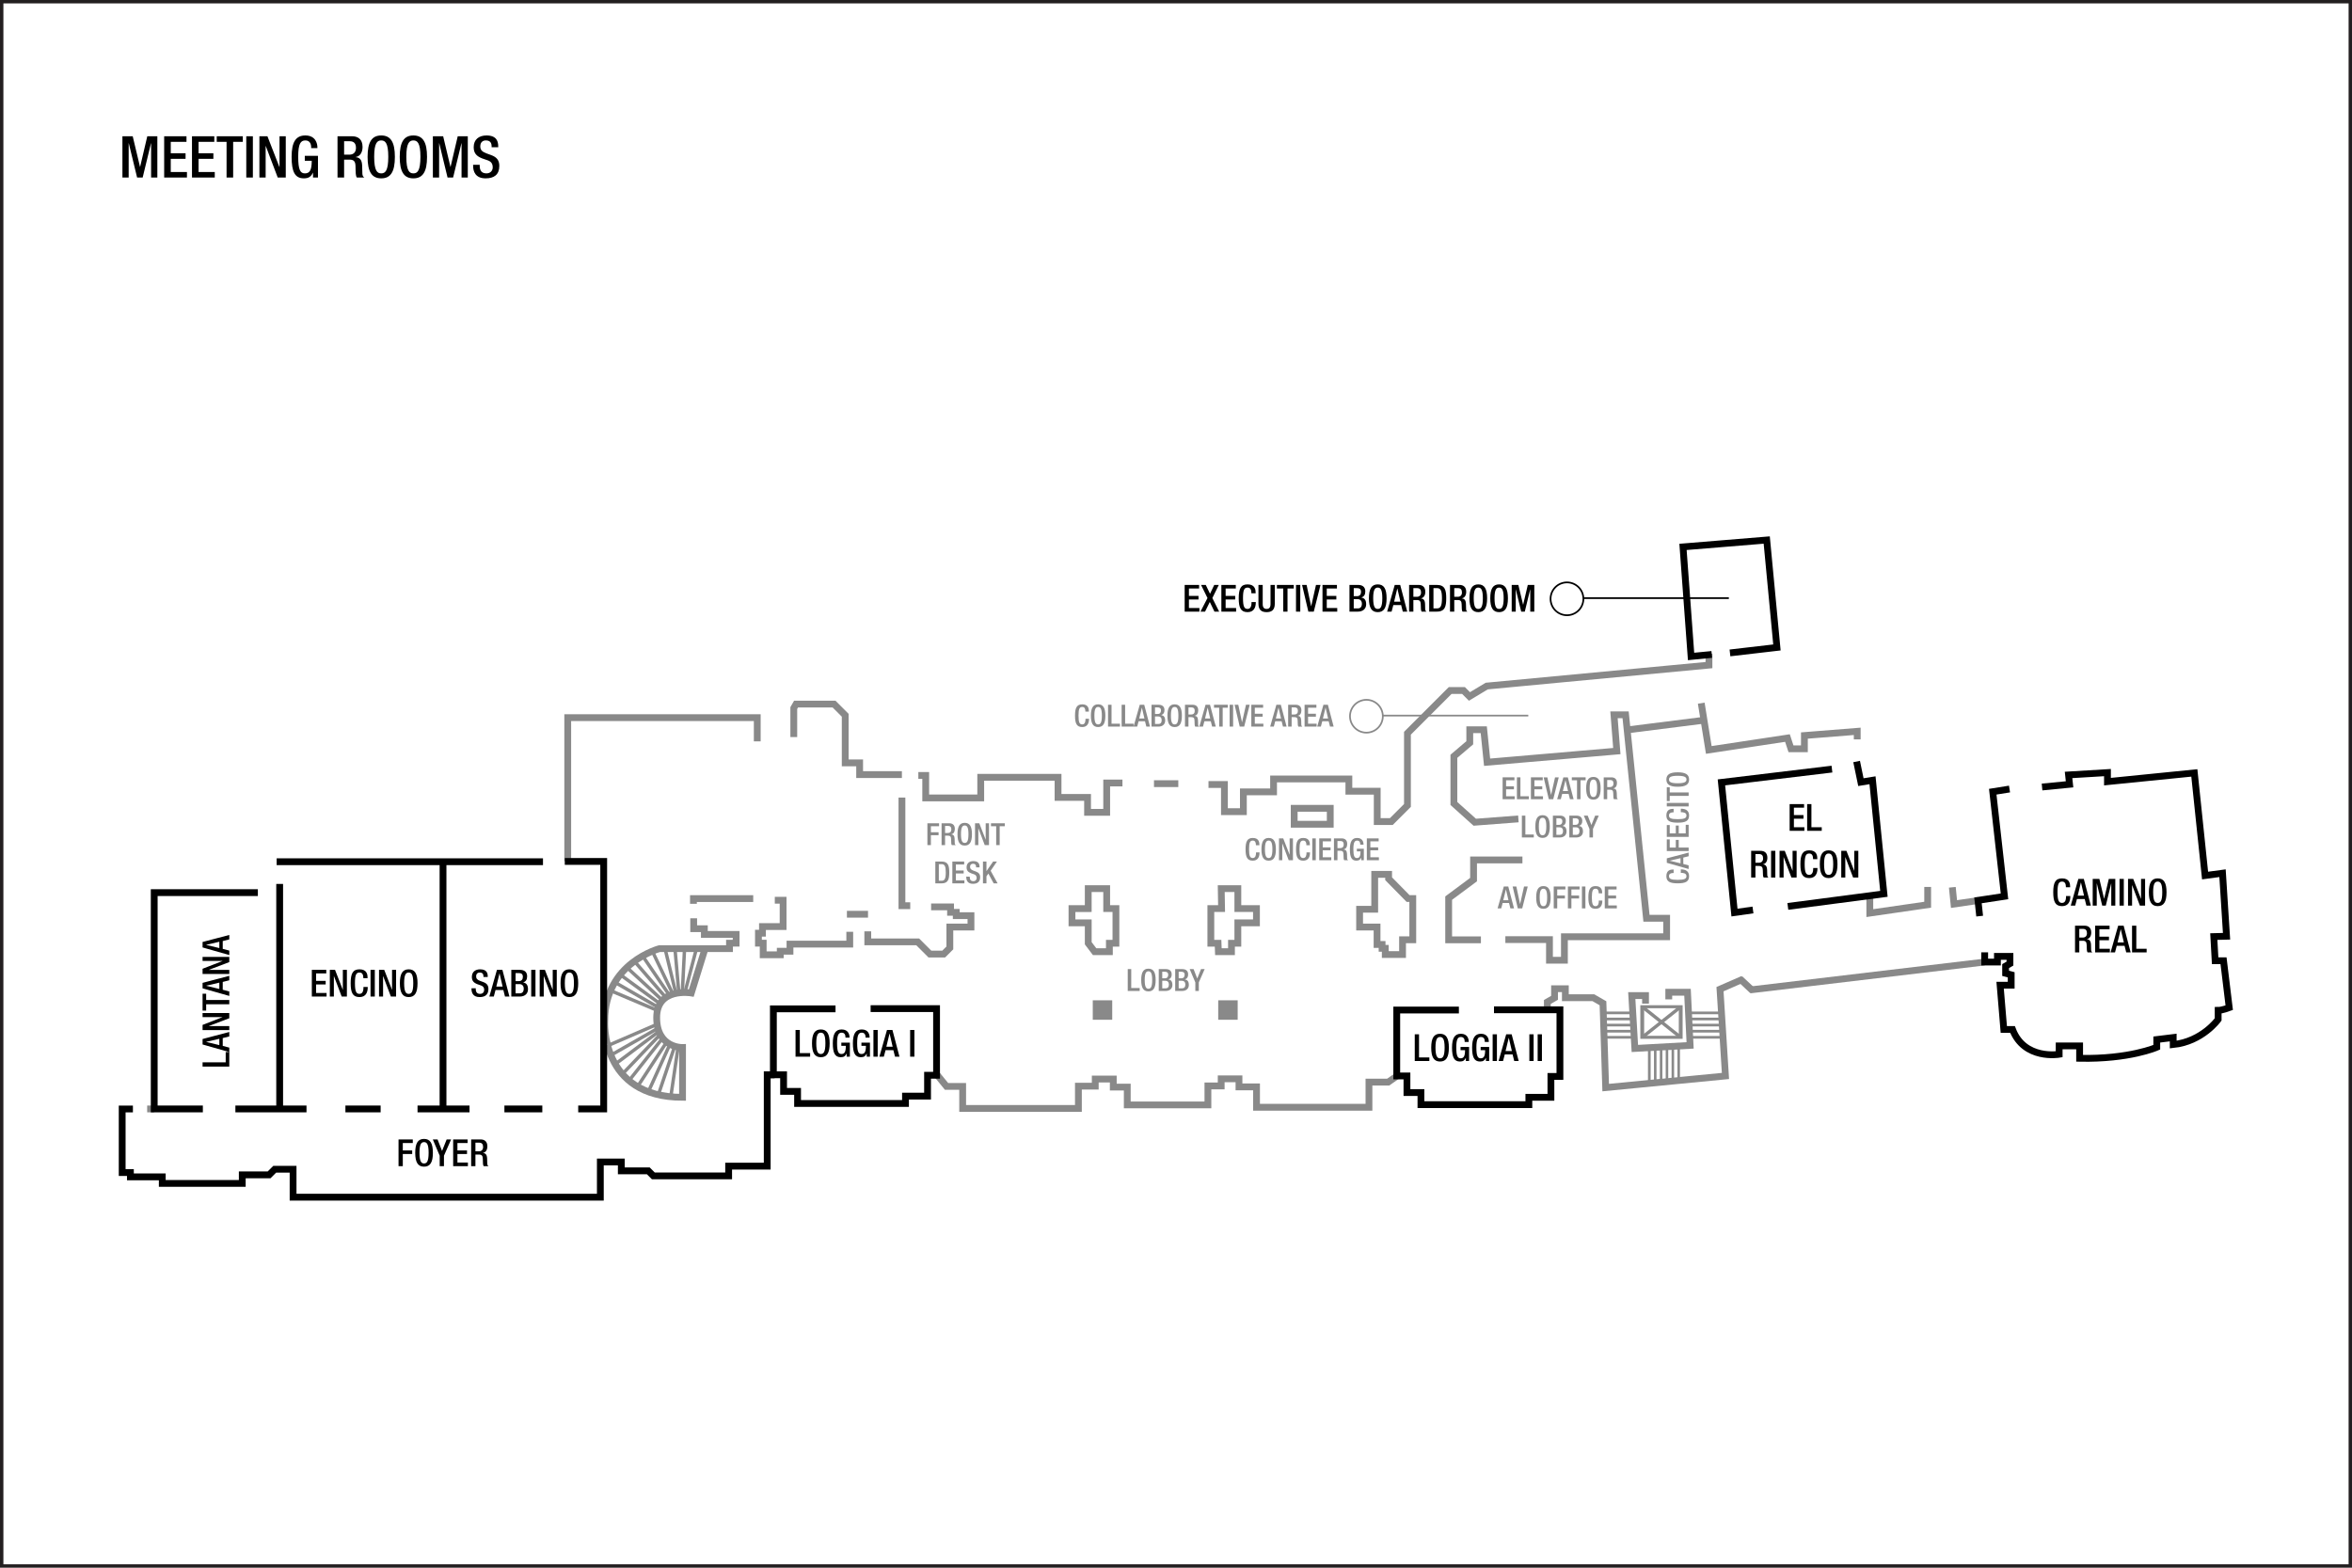 <?xml version="1.0" encoding="UTF-8" standalone="no"?>
<!-- Created with Inkscape (http://www.inkscape.org/) -->

<svg
   width="922"
   height="614.667"
   id="svg2"
   version="1.1"
   inkscape:version="1.3.2 (091e20e, 2023-11-25, custom)"
   sodipodi:docname="satvwf02.svg"
   xmlns:inkscape="http://www.inkscape.org/namespaces/inkscape"
   xmlns:sodipodi="http://sodipodi.sourceforge.net/DTD/sodipodi-0.dtd"
   xmlns="http://www.w3.org/2000/svg"
   xmlns:svg="http://www.w3.org/2000/svg"
   xmlns:rdf="http://www.w3.org/1999/02/22-rdf-syntax-ns#"
   xmlns:cc="http://creativecommons.org/ns#"
   xmlns:dc="http://purl.org/dc/elements/1.1/">
  <defs
     id="defs4" />
  <sodipodi:namedview
     id="base"
     pagecolor="#ffffff"
     bordercolor="#666666"
     borderopacity="1.0"
     inkscape:pageopacity="0.0"
     inkscape:pageshadow="2"
     inkscape:zoom="1"
     inkscape:cx="562.99998"
     inkscape:cy="245.49999"
     inkscape:document-units="px"
     inkscape:current-layer="layer3"
     showgrid="false"
     showguides="true"
     inkscape:guide-bbox="true"
     inkscape:window-width="2400"
     inkscape:window-height="1261"
     inkscape:window-x="2391"
     inkscape:window-y="-9"
     inkscape:window-maximized="1"
     inkscape:snap-global="true"
     inkscape:pagecheckerboard="0"
     inkscape:snap-bbox="true"
     inkscape:bbox-paths="true"
     inkscape:bbox-nodes="true"
     inkscape:snap-bbox-edge-midpoints="true"
     inkscape:snap-bbox-midpoints="true"
     inkscape:showpageshadow="2"
     inkscape:deskcolor="#d1d1d1">
    <sodipodi:guide
       orientation="0,1"
       position="74.335,564.728"
       id="guide2987"
       inkscape:locked="false" />
    <sodipodi:guide
       orientation="0,1"
       position="20.258,544.735"
       id="guide2989"
       inkscape:locked="false" />
    <sodipodi:guide
       orientation="0,1"
       position="24.625,519.792"
       id="guide2991"
       inkscape:locked="false" />
    <sodipodi:guide
       position="47.992,573.315"
       orientation="1,0"
       id="guide6017"
       inkscape:locked="false" />
    <sodipodi:guide
       position="20,25"
       orientation="0,-1"
       id="guide1382"
       inkscape:locked="false" />
    <sodipodi:guide
       position="874,48"
       orientation="1,0"
       id="guide1384"
       inkscape:locked="false" />
  </sodipodi:namedview>
  <g
     inkscape:groupmode="layer"
     id="layer3"
     inkscape:label="Capa"
     style="display:inline"
     transform="translate(-1.132,211.893)"
     sodipodi:insensitive="true">
    <path
       style="font-weight:500;font-size:22.667px;line-height:1.25;font-family:'Helvetica Neue';-inkscape-font-specification:'Helvetica Neue Medium';text-align:center;letter-spacing:0px;word-spacing:0px;text-anchor:middle;stroke-width:1.067"
       d="m 49.124,-142.279 h 2.448 v -13.464 h 0.045 l 3.264,13.464 h 2.176 l 3.264,-13.464 h 0.045 v 13.464 h 2.448 v -16.184 h -3.944 l -2.811,11.991 h -0.045 l -2.856,-11.991 h -4.035 z m 16.365,0 h 8.931 v -2.176 h -6.347 v -5.168 h 5.803 v -2.176 h -5.803 v -4.488 h 6.165 v -2.176 h -8.749 z m 10.903,0 h 8.931 v -2.176 h -6.347 v -5.168 h 5.803 v -2.176 h -5.803 v -4.488 h 6.165 v -2.176 h -8.749 z m 13.555,0 h 2.584 v -14.008 h 3.785 v -2.176 H 86.093 v 2.176 h 3.853 z m 7.729,0 h 2.584 v -16.184 h -2.584 z m 5.145,0 h 2.448 v -12.376 h 0.045 l 4.692,12.376 h 3.151 v -16.184 h -2.448 v 12.059 h -0.045 l -4.692,-12.059 h -3.151 z m 21.012,0 h 1.949 v -8.523 h -5.168 v 1.949 h 2.72 c 0,3.536 -0.725,4.964 -2.697,4.941 -1.745,0 -2.607,-1.315 -2.607,-6.528 0,-5.168 0.975,-6.392 2.811,-6.392 1.768,0 2.267,1.428 2.267,2.629 v 0.385 h 2.448 v -0.295 c 0,-1.473 -0.68,-4.669 -4.737,-4.669 -3.74,0 -5.372,2.629 -5.372,8.409 0,5.78 1.269,8.409 4.805,8.409 1.904,0 2.833,-0.703 3.536,-2.199 h 0.045 z m 9.611,0 h 2.584 v -7.027 h 2.108 c 1.768,0 2.312,0.771 2.357,2.539 0.045,1.179 0.023,2.085 0.113,3.06 0.068,0.635 0.181,1.133 0.431,1.428 h 2.924 c -0.34,-0.227 -0.725,-0.612 -0.771,-1.405 -0.045,-0.975 -0.068,-2.244 -0.091,-3.287 -0.091,-2.267 -0.929,-3.151 -2.539,-3.309 v -0.045 c 1.768,-0.272 2.697,-1.881 2.697,-3.967 0,-3.037 -1.836,-4.171 -4.103,-4.171 h -5.712 z m 2.584,-8.976 v -5.259 h 2.199 c 1.7,0 2.448,0.907 2.448,2.629 0,1.632 -0.929,2.629 -2.584,2.629 z m 14.552,9.293 c 3.717,0 5.349,-2.629 5.349,-8.409 0,-5.78 -1.632,-8.409 -5.349,-8.409 -3.717,0 -5.349,2.629 -5.349,8.409 0,5.78 1.632,8.409 5.349,8.409 z m 0,-1.949 c -1.541,0 -2.765,-0.952 -2.765,-6.528 0,-5.44 1.224,-6.392 2.765,-6.392 1.541,0 2.765,0.952 2.765,6.392 0,5.576 -1.224,6.528 -2.765,6.528 z m 12.603,1.949 c 3.717,0 5.349,-2.629 5.349,-8.409 0,-5.78 -1.632,-8.409 -5.349,-8.409 -3.717,0 -5.349,2.629 -5.349,8.409 0,5.78 1.632,8.409 5.349,8.409 z m 0,-1.949 c -1.541,0 -2.765,-0.952 -2.765,-6.528 0,-5.44 1.224,-6.392 2.765,-6.392 1.541,0 2.765,0.952 2.765,6.392 0,5.576 -1.224,6.528 -2.765,6.528 z m 7.639,1.632 h 2.448 v -13.464 h 0.045 l 3.264,13.464 h 2.176 l 3.264,-13.464 h 0.045 v 13.464 h 2.448 v -16.184 h -3.944 l -2.811,11.991 h -0.045 l -2.856,-11.991 h -4.035 z m 15.776,-5.009 v 0.385 c 0,2.267 0.907,4.941 4.919,4.941 3.264,0 5.349,-1.428 5.349,-4.873 0,-2.221 -0.997,-3.468 -3.287,-4.284 l -1.745,-0.635 c -1.723,-0.657 -2.425,-1.36 -2.425,-2.743 0,-1.723 1.065,-2.335 2.176,-2.335 1.609,0 2.267,0.861 2.267,2.335 v 0.34 h 2.584 v -0.363 c 0,-1.677 -0.431,-4.261 -4.579,-4.261 -3.037,0 -5.032,1.632 -5.032,4.579 0,2.312 1.02,3.536 3.377,4.443 l 1.768,0.612 c 1.451,0.431 2.312,1.179 2.312,2.879 0,1.201 -0.816,2.357 -2.448,2.357 -1.791,0 -2.652,-0.997 -2.652,-2.969 v -0.408 z"
       id="text3140-4"
       aria-label="MEETING ROOMS" />
    <path
       id="path208"
       style="fill:none;stroke:#231f20;stroke-width:1.333;stroke-linecap:butt;stroke-linejoin:miter;stroke-miterlimit:4;stroke-dasharray:none;stroke-opacity:1"
       d="m 922.47,402.116 c 0,0 -920.672,0 -920.672,0 0,0 0,-613.343 0,-613.343 0,0 920.672,0 920.672,0 z"
       inkscape:connector-curvature="0"
       inkscape:export-filename="C:\Users\victo\Desktop\Compu Vicky\Marriott\12-Floorplans\PHXTM\PARA ENVIAR\phxtmf01.png"
       inkscape:export-xdpi="90"
       inkscape:export-ydpi="90" />
    <path
       style="display:inline;fill:none;fill-opacity:1;stroke:#898989;stroke-width:2.667;stroke-miterlimit:4;stroke-dasharray:none;stroke-dashoffset:0;stroke-opacity:1"
       d="m 273.062,148.146 v 4.091 h 4.184 v 2.232 h 12.459 v 3.44 h -2.603 v 2.139 h -27.429 c 0,0 -21.478,5.579 -21.478,28.173 0,0 -2.046,30.126 30.497,30.126 v -19.526 c 0,0 -10.135,0.279 -10.135,-11.715 0,-11.994 13.575,-9.67 13.575,-9.67 l 5.3,-17.108"
       id="path6388"
       inkscape:connector-curvature="0"
       inkscape:export-filename="D:\Mantenimiento FloorPlans Starwood\PNG\SATVW\satvwf02.png"
       inkscape:export-xdpi="90.003532"
       inkscape:export-ydpi="90.003532" />
    <path
       style="display:inline;fill:none;fill-opacity:1;stroke:#000000;stroke-width:2.667;stroke-miterlimit:4;stroke-dasharray:none;stroke-dashoffset:0;stroke-opacity:1"
       d="m 53.235,222.916 h -4.208 v 24.918 h 3.222 v 1.709 h 12.492 v 2.564 H 96.102 V 248.755 H 106.621 l 2.203,-2.203 h 7.199 v 10.947 h 120.448 v -13.807 h 8.218 v 3.485 h 10.585 l 1.972,1.972 h 29.52 v -3.813 h 15.122 v -35.832 h 2.893"
       id="path6370"
       inkscape:connector-curvature="0"
       sodipodi:nodetypes="cccccccccccccccccccccccc"
       inkscape:export-filename="D:\Mantenimiento FloorPlans Starwood\PNG\SATVW\satvwf02.png"
       inkscape:export-xdpi="90.003532"
       inkscape:export-ydpi="90.003532" />
    <path
       style="display:inline;fill:none;fill-opacity:1;stroke:#898989;stroke-width:2.667;stroke-miterlimit:4;stroke-dasharray:none;stroke-dashoffset:0;stroke-opacity:1"
       d="m 61.519,222.905 h -2.696"
       id="path6368"
       inkscape:connector-curvature="0"
       inkscape:export-filename="D:\Mantenimiento FloorPlans Starwood\PNG\SATVW\satvwf02.png"
       inkscape:export-xdpi="90.003532"
       inkscape:export-ydpi="90.003532" />
    <path
       style="display:inline;fill:none;fill-opacity:1;stroke:#898989;stroke-width:2.667;stroke-miterlimit:4;stroke-dasharray:none;stroke-dashoffset:0;stroke-opacity:1"
       d="M 223.689,125.738 V 69.485 h 74.291 v 9.298"
       id="path6366"
       inkscape:connector-curvature="0"
       inkscape:export-filename="D:\Mantenimiento FloorPlans Starwood\PNG\SATVW\satvwf02.png"
       inkscape:export-xdpi="90.003532"
       inkscape:export-ydpi="90.003532" />
    <path
       style="display:inline;fill:none;fill-opacity:1;stroke:#898989;stroke-width:2.667;stroke-miterlimit:4;stroke-dasharray:none;stroke-dashoffset:0;stroke-opacity:1"
       d="m 671.058,44.413 v 4.471 l -87.115,8.218 -6.772,4.076 -2.334,-2.334 h -5.227 l -16.749,16.749 v 28.32 l -6.32,6.32 h -5.531 v -11.908 h -11.111 v -4.8 h -29.52 v 5.063 h -11.834 v 7.758 h -7.429 V 95.696 h -6.246"
       id="path6356"
       inkscape:connector-curvature="0"
       inkscape:export-filename="D:\Mantenimiento FloorPlans Starwood\PNG\SATVW\satvwf02.png"
       inkscape:export-xdpi="90.003532"
       inkscape:export-ydpi="90.003532" />
    <path
       style="display:inline;fill:none;fill-opacity:1;stroke:#898989;stroke-width:2.667;stroke-miterlimit:4;stroke-dasharray:none;stroke-dashoffset:0;stroke-opacity:1"
       d="m 734.109,139.089 v 7.035 l 22.683,-3.287 v -6.969"
       id="path6346"
       inkscape:connector-curvature="0"
       inkscape:export-filename="D:\Mantenimiento FloorPlans Starwood\PNG\SATVW\satvwf02.png"
       inkscape:export-xdpi="90.003532"
       inkscape:export-ydpi="90.003532" />
    <path
       style="display:inline;fill:none;fill-opacity:1;stroke:#898989;stroke-width:2.667;stroke-miterlimit:4;stroke-dasharray:none;stroke-dashoffset:0;stroke-opacity:1"
       d="m 776.582,141.193 -9.468,1.381 -0.657,-6.575"
       id="path6344"
       inkscape:connector-curvature="0"
       inkscape:export-filename="D:\Mantenimiento FloorPlans Starwood\PNG\SATVW\satvwf02.png"
       inkscape:export-xdpi="90.003532"
       inkscape:export-ydpi="90.003532" />
    <path
       style="display:inline;fill:none;fill-opacity:1;stroke:#898989;stroke-width:2.667;stroke-miterlimit:4;stroke-dasharray:none;stroke-dashoffset:0;stroke-opacity:1"
       d="m 687.232,176.236 91.783,-10.914"
       id="path6342"
       inkscape:connector-curvature="0"
       inkscape:export-filename="D:\Mantenimiento FloorPlans Starwood\PNG\SATVW\satvwf02.png"
       inkscape:export-xdpi="90.003532"
       inkscape:export-ydpi="90.003532" />
    <path
       style="display:inline;fill:none;fill-opacity:1;stroke:#898989;stroke-width:2.667;stroke-miterlimit:4;stroke-dasharray:none;stroke-dashoffset:0;stroke-opacity:1"
       d="m 607.697,184.315 v -3.347 l 2.828,-1.633 v -3.574 h 4.239 v 3.533 h 10.972 l 3.777,2.181 1.058,33.059 46.955,-4.556 -2.139,-34.031 8.926,-3.905"
       id="path6336"
       inkscape:connector-curvature="0"
       inkscape:export-filename="D:\Mantenimiento FloorPlans Starwood\PNG\SATVW\satvwf02.png"
       inkscape:export-xdpi="90.003532"
       inkscape:export-ydpi="90.003532" />
    <path
       style="display:inline;fill:none;fill-opacity:1;stroke:#898989;stroke-width:2.667;stroke-miterlimit:4;stroke-dasharray:none;stroke-dashoffset:0;stroke-opacity:1"
       d="m 368.087,209.048 4.091,5.021 h 6.323 v 8.647 h 45.374 v -8.74 h 6.602 v -2.789 h 7.066 v 3.161 h 5.486 v 6.973 h 31.613 v -7.438 h 5.207 v -2.789 h 6.973 v 3.161 h 6.881 v 7.996 h 44.073 v -9.856 h 7.531 l 3.719,-2.603"
       id="path6334"
       inkscape:connector-curvature="0"
       inkscape:export-filename="D:\Mantenimiento FloorPlans Starwood\PNG\SATVW\satvwf02.png"
       inkscape:export-xdpi="90.003532"
       inkscape:export-ydpi="90.003532" />
    <path
       style="display:inline;fill:none;fill-opacity:1;stroke:#000000;stroke-width:2.667;stroke-miterlimit:4;stroke-dasharray:none;stroke-dashoffset:0;stroke-opacity:1"
       d="M 102.216,138.091 H 61.585 v 84.813 h 19.067"
       id="path6287"
       inkscape:connector-curvature="0"
       inkscape:export-filename="D:\Mantenimiento FloorPlans Starwood\PNG\SATVW\satvwf02.png"
       inkscape:export-xdpi="90.003532"
       inkscape:export-ydpi="90.003532" />
    <path
       style="display:inline;fill:none;fill-opacity:1;stroke:#000000;stroke-width:2.667;stroke-miterlimit:4;stroke-dasharray:none;stroke-dashoffset:0;stroke-opacity:1"
       d="m 110.763,134.684 v 87.312"
       id="path6289"
       inkscape:connector-curvature="0"
       inkscape:export-filename="D:\Mantenimiento FloorPlans Starwood\PNG\SATVW\satvwf02.png"
       inkscape:export-xdpi="90.003532"
       inkscape:export-ydpi="90.003532" />
    <path
       style="display:inline;fill:none;fill-opacity:1;stroke:#000000;stroke-width:2.667;stroke-miterlimit:4;stroke-dasharray:none;stroke-dashoffset:0;stroke-opacity:1"
       d="M 93.406,222.905 H 121.283"
       id="path6291"
       inkscape:connector-curvature="0"
       inkscape:export-filename="D:\Mantenimiento FloorPlans Starwood\PNG\SATVW\satvwf02.png"
       inkscape:export-xdpi="90.003532"
       inkscape:export-ydpi="90.003532" />
    <path
       style="display:inline;fill:none;fill-opacity:1;stroke:#000000;stroke-width:2.667;stroke-miterlimit:4;stroke-dasharray:none;stroke-dashoffset:0;stroke-opacity:1"
       d="m 136.536,222.905 h 13.807"
       id="path6293"
       inkscape:connector-curvature="0"
       inkscape:export-filename="D:\Mantenimiento FloorPlans Starwood\PNG\SATVW\satvwf02.png"
       inkscape:export-xdpi="90.003532"
       inkscape:export-ydpi="90.003532" />
    <path
       style="display:inline;fill:none;fill-opacity:1;stroke:#000000;stroke-width:2.667;stroke-miterlimit:4;stroke-dasharray:none;stroke-dashoffset:0;stroke-opacity:1"
       d="m 164.807,222.905 h 20.382"
       id="path6295"
       inkscape:connector-curvature="0"
       inkscape:export-filename="D:\Mantenimiento FloorPlans Starwood\PNG\SATVW\satvwf02.png"
       inkscape:export-xdpi="90.003532"
       inkscape:export-ydpi="90.003532" />
    <path
       style="display:inline;fill:none;fill-opacity:1;stroke:#000000;stroke-width:2.667;stroke-miterlimit:4;stroke-dasharray:none;stroke-dashoffset:0;stroke-opacity:1"
       d="m 198.864,222.905 h 14.859"
       id="path6297"
       inkscape:connector-curvature="0"
       inkscape:export-filename="D:\Mantenimiento FloorPlans Starwood\PNG\SATVW\satvwf02.png"
       inkscape:export-xdpi="90.003532"
       inkscape:export-ydpi="90.003532" />
    <path
       style="display:inline;fill:none;fill-opacity:1;stroke:#000000;stroke-width:2.667;stroke-miterlimit:4;stroke-dasharray:none;stroke-dashoffset:0;stroke-opacity:1"
       d="m 227.793,222.905 h 9.994 v -97.042 h -15.253"
       id="path6300"
       inkscape:connector-curvature="0"
       inkscape:export-filename="D:\Mantenimiento FloorPlans Starwood\PNG\SATVW\satvwf02.png"
       inkscape:export-xdpi="90.003532"
       inkscape:export-ydpi="90.003532" />
    <path
       style="display:inline;fill:none;fill-opacity:1;stroke:#000000;stroke-width:2.667;stroke-miterlimit:4;stroke-dasharray:none;stroke-dashoffset:0;stroke-opacity:1"
       d="M 213.986,125.976 H 109.58"
       id="path6302"
       inkscape:connector-curvature="0"
       inkscape:export-filename="D:\Mantenimiento FloorPlans Starwood\PNG\SATVW\satvwf02.png"
       inkscape:export-xdpi="90.003532"
       inkscape:export-ydpi="90.003532" />
    <path
       style="display:inline;fill:none;fill-opacity:1;stroke:#000000;stroke-width:2.667;stroke-miterlimit:4;stroke-dasharray:none;stroke-dashoffset:0;stroke-opacity:1"
       d="m 174.801,125.216 v 96.779"
       id="path6304"
       inkscape:connector-curvature="0"
       inkscape:export-filename="D:\Mantenimiento FloorPlans Starwood\PNG\SATVW\satvwf02.png"
       inkscape:export-xdpi="90.003532"
       inkscape:export-ydpi="90.003532" />
    <path
       style="display:inline;fill:none;fill-opacity:1;stroke:#000000;stroke-width:2.667;stroke-miterlimit:4;stroke-dasharray:none;stroke-dashoffset:0;stroke-opacity:1"
       d="m 328.664,183.664 h -24.361 v 25.848 h 3.998 v 6.509 h 5.486 v 4.742 h 42.306 v -2.882 h 8.647 v -8.182 h 3.533 v -26.127 h -25.848"
       id="path6306"
       inkscape:connector-curvature="0"
       inkscape:export-filename="D:\Mantenimiento FloorPlans Starwood\PNG\SATVW\satvwf02.png"
       inkscape:export-xdpi="90.003532"
       inkscape:export-ydpi="90.003532" />
    <path
       style="display:inline;fill:none;fill-opacity:1;stroke:#000000;stroke-width:2.667;stroke-miterlimit:4;stroke-dasharray:none;stroke-dashoffset:0;stroke-opacity:1"
       d="m 573.028,184.123 h -24.361 v 25.848 h 3.998 v 6.509 h 5.486 v 4.742 h 42.306 v -2.882 h 8.647 v -8.182 h 3.533 v -26.127 h -25.848"
       id="path6306-8"
       inkscape:connector-curvature="0"
       inkscape:export-filename="D:\Mantenimiento FloorPlans Starwood\PNG\SATVW\satvwf02.png"
       inkscape:export-xdpi="90.003532"
       inkscape:export-ydpi="90.003532" />
    <path
       style="display:inline;fill:none;fill-opacity:1;stroke:#000000;stroke-width:2.667;stroke-miterlimit:4;stroke-dasharray:none;stroke-dashoffset:0;stroke-opacity:1"
       d="m 719.273,89.661 -43.329,5.207 5.114,51.046 7.252,-1.023"
       id="path6323"
       inkscape:connector-curvature="0"
       inkscape:export-filename="D:\Mantenimiento FloorPlans Starwood\PNG\SATVW\satvwf02.png"
       inkscape:export-xdpi="90.003532"
       inkscape:export-ydpi="90.003532" />
    <path
       style="display:inline;fill:none;fill-opacity:1;stroke:#000000;stroke-width:2.667;stroke-miterlimit:4;stroke-dasharray:none;stroke-dashoffset:0;stroke-opacity:1"
       d="m 701.979,143.497 37.657,-4.928 -4.463,-44.537 -4.556,0.744 -1.674,-8.089"
       id="path6325"
       inkscape:connector-curvature="0"
       inkscape:export-filename="D:\Mantenimiento FloorPlans Starwood\PNG\SATVW\satvwf02.png"
       inkscape:export-xdpi="90.003532"
       inkscape:export-ydpi="90.003532" />
    <path
       style="display:inline;fill:none;fill-opacity:1;stroke:#000000;stroke-width:2.667;stroke-miterlimit:4;stroke-dasharray:none;stroke-dashoffset:0;stroke-opacity:1"
       d="m 672.156,44.706 -8.113,0.79 -3.161,-42.957 32.822,-2.696 3.998,42.12 -18.41,2.139"
       id="path6327"
       inkscape:connector-curvature="0"
       sodipodi:nodetypes="cccccc"
       inkscape:export-filename="D:\Mantenimiento FloorPlans Starwood\PNG\SATVW\satvwf02.png"
       inkscape:export-xdpi="90.003532"
       inkscape:export-ydpi="90.003532" />
    <path
       style="display:inline;fill:none;fill-opacity:1;stroke:#000000;stroke-width:2.667;stroke-miterlimit:4;stroke-dasharray:none;stroke-dashoffset:0;stroke-opacity:1"
       d="m 777.173,147.307 -0.657,-6.18 10.388,-1.578 -4.602,-41.026 6.575,-1.052"
       id="path6329"
       inkscape:connector-curvature="0"
       inkscape:export-filename="D:\Mantenimiento FloorPlans Starwood\PNG\SATVW\satvwf02.png"
       inkscape:export-xdpi="90.003532"
       inkscape:export-ydpi="90.003532" />
    <path
       style="display:inline;fill:none;fill-opacity:1;stroke:#000000;stroke-width:2.667;stroke-miterlimit:4;stroke-dasharray:none;stroke-dashoffset:0;stroke-opacity:1"
       d="m 801.631,96.682 10.782,-1.052 -0.394,-3.682 15.253,-0.92 v 3.55 l 34.057,-3.419 4.208,40.237 6.838,-0.92 1.578,24.721 -4.997,0.131 0.526,9.468 h 3.287 l 2.235,18.409 c 0,0 -2.761,1.052 -4.339,1.052 v 3.55 c 0,0 -6.18,8.679 -17.62,9.862 v -2.761 l -6.443,0.789 v 3.024 c 0,0 -10.651,4.734 -30.244,4.339 v -4.865 h -8.021 v 3.287 c 0,0 -13.675,2.367 -18.278,-9.731 h -3.419 l -1.446,-17.357 h 4.339 v -4.076 l -2.184,-0.585 v -2.834 l 1.699,-0.981 v -2.832 h -4.906 v 2.235 h -4.997 v -3.813"
       id="path6332"
       inkscape:connector-curvature="0"
       inkscape:export-filename="D:\Mantenimiento FloorPlans Starwood\PNG\SATVW\satvwf02.png"
       inkscape:export-xdpi="90.003532"
       inkscape:export-ydpi="90.003532" />
    <path
       style="display:inline;fill:none;fill-opacity:1;stroke:#898989;stroke-width:2.667;stroke-miterlimit:4;stroke-dasharray:none;stroke-dashoffset:0;stroke-opacity:1"
       d="m 646.191,181.619 v -3.161 h -5.393 l 1.209,20.735 21.664,-1.209 -1.023,-20.828 h -7.345 v 2.789"
       id="path6338"
       inkscape:connector-curvature="0"
       inkscape:export-filename="D:\Mantenimiento FloorPlans Starwood\PNG\SATVW\satvwf02.png"
       inkscape:export-xdpi="90.003532"
       inkscape:export-ydpi="90.003532" />
    <path
       style="display:inline;fill:none;fill-opacity:1;stroke:#898989;stroke-width:2.667;stroke-miterlimit:4;stroke-dasharray:none;stroke-dashoffset:0;stroke-opacity:1"
       d="m 729.178,78.01 v -3.156 l -20.71,1.644 v 5.194 h -5.26 l -1.381,-4.208 -30.835,4.668 -2.959,-18.343"
       id="path6348"
       inkscape:connector-curvature="0"
       inkscape:export-filename="D:\Mantenimiento FloorPlans Starwood\PNG\SATVW\satvwf02.png"
       inkscape:export-xdpi="90.003532"
       inkscape:export-ydpi="90.003532" />
    <path
       style="display:inline;fill:none;fill-opacity:1;stroke:#898989;stroke-width:2.667;stroke-miterlimit:4;stroke-dasharray:none;stroke-dashoffset:0;stroke-opacity:1"
       d="m 668.954,70.515 -29.192,3.682"
       id="path6350"
       inkscape:connector-curvature="0"
       inkscape:export-filename="D:\Mantenimiento FloorPlans Starwood\PNG\SATVW\satvwf02.png"
       inkscape:export-xdpi="90.003532"
       inkscape:export-ydpi="90.003532" />
    <path
       style="display:inline;fill:none;fill-opacity:1;stroke:#898989;stroke-width:2.667;stroke-miterlimit:4;stroke-dasharray:none;stroke-dashoffset:0;stroke-opacity:1"
       d="m 591.24,156.514 h 17.294 v 8.089 h 5.858 v -9.205 h 40.074 v -7.252 h -7.903 L 638.381,68.369 h -4.556 l 1.116,14.226 -50.86,4.37 -1.302,-12.738 h -5.486 v 5.114 l -6.23,5.3 v 18.503 l 8.182,7.345 17.108,-1.302"
       id="path6352"
       inkscape:connector-curvature="0"
       inkscape:export-filename="D:\Mantenimiento FloorPlans Starwood\PNG\SATVW\satvwf02.png"
       inkscape:export-xdpi="90.003532"
       inkscape:export-ydpi="90.003532" />
    <path
       style="display:inline;fill:none;fill-opacity:1;stroke:#898989;stroke-width:2.667;stroke-miterlimit:4;stroke-dasharray:none;stroke-dashoffset:0;stroke-opacity:1"
       d="m 597.934,125.273 h -19.154 v 7.717 l -9.763,7.252 v 16.364 h 12.645"
       id="path6354"
       inkscape:connector-curvature="0"
       inkscape:export-filename="D:\Mantenimiento FloorPlans Starwood\PNG\SATVW\satvwf02.png"
       inkscape:export-xdpi="90.003532"
       inkscape:export-ydpi="90.003532" />
    <path
       id="rect6358"
       style="display:inline;fill:none;stroke:#898989;stroke-width:2.667;stroke-dasharray:none"
       d="m 508.466,105.032 h 14.136 v 6.246 h -14.136 z" />
    <path
       style="display:inline;fill:none;fill-opacity:1;stroke:#898989;stroke-width:2.667;stroke-miterlimit:4;stroke-dasharray:none;stroke-dashoffset:0;stroke-opacity:1"
       d="m 463.035,95.367 h -9.533"
       id="path6360"
       inkscape:connector-curvature="0"
       inkscape:export-filename="D:\Mantenimiento FloorPlans Starwood\PNG\SATVW\satvwf02.png"
       inkscape:export-xdpi="90.003532"
       inkscape:export-ydpi="90.003532" />
    <path
       style="display:inline;fill:none;fill-opacity:1;stroke:#898989;stroke-width:2.667;stroke-miterlimit:4;stroke-dasharray:none;stroke-dashoffset:0;stroke-opacity:1"
       d="m 441.141,95.104 h -6.18 v 11.506 h -7.495 v -5.851 h -11.571 v -7.89 h -30.309 v 8.087 h -21.565 v -8.81 h -2.893"
       id="path6362"
       inkscape:connector-curvature="0"
       inkscape:export-filename="D:\Mantenimiento FloorPlans Starwood\PNG\SATVW\satvwf02.png"
       inkscape:export-xdpi="90.003532"
       inkscape:export-ydpi="90.003532" />
    <path
       style="display:inline;fill:none;fill-opacity:1;stroke:#898989;stroke-width:2.667;stroke-miterlimit:4;stroke-dasharray:none;stroke-dashoffset:0;stroke-opacity:1"
       d="m 354.684,91.817 h -16.568 v -4.602 h -5.654 v -18.672 l -4.372,-4.372 h -14.892 l -0.895,1.55 v 11.37"
       id="path6364"
       inkscape:connector-curvature="0"
       inkscape:export-filename="D:\Mantenimiento FloorPlans Starwood\PNG\SATVW\satvwf02.png"
       inkscape:export-xdpi="90.003532"
       inkscape:export-ydpi="90.003532" />
    <path
       style="display:inline;fill:none;fill-opacity:1;stroke:#898989;stroke-width:2.667;stroke-miterlimit:4;stroke-dasharray:none;stroke-dashoffset:0;stroke-opacity:1"
       d="m 545.482,132.646 v -1.709 h -5.457 v 13.675 h -5.917 v 6.969 h 6.838 v 6.838 h 1.972 v 1.512 h 1.249 v 2.433 h 6.772 v -5.786 h 4.011 v -16.174 h -1.841 z"
       id="path6372"
       inkscape:connector-curvature="0"
       inkscape:export-filename="D:\Mantenimiento FloorPlans Starwood\PNG\SATVW\satvwf02.png"
       inkscape:export-xdpi="90.003532"
       inkscape:export-ydpi="90.003532" />
    <path
       style="display:inline;fill:none;fill-opacity:1;stroke:#898989;stroke-width:2.667;stroke-miterlimit:4;stroke-dasharray:none;stroke-dashoffset:0;stroke-opacity:1"
       d="m 479.866,136.525 h 6.509 v 7.824 h 7.298 v 5.588 h -7.298 v 8.003 h -2.495 v 3.305 h -5.131 l -0.125,-3.305 h -2.834 v -13.592 h 4.208 z"
       id="path6374"
       inkscape:connector-curvature="0"
       inkscape:export-filename="D:\Mantenimiento FloorPlans Starwood\PNG\SATVW\satvwf02.png"
       inkscape:export-xdpi="90.003532"
       inkscape:export-ydpi="90.003532"
       sodipodi:nodetypes="ccccccccccccccc" />
    <path
       style="display:inline;fill:none;fill-opacity:1;stroke:#898989;stroke-width:2.667;stroke-miterlimit:4;stroke-dasharray:none;stroke-dashoffset:0;stroke-opacity:1"
       d="m 427.729,144.349 v -7.824 h 7.232 v 7.824 h 3.625 v 13.592 h -2.566 v 3.305 h -5.792 l -2.498,-3.305 v -8.003 h -6.377 v -5.588 z"
       id="path6376"
       inkscape:connector-curvature="0"
       sodipodi:nodetypes="cccccccccccccc"
       inkscape:export-filename="D:\Mantenimiento FloorPlans Starwood\PNG\SATVW\satvwf02.png"
       inkscape:export-xdpi="90.003532"
       inkscape:export-ydpi="90.003532" />
    <path
       style="display:inline;fill:none;fill-opacity:1;stroke:#898989;stroke-width:2.667;stroke-miterlimit:4;stroke-dasharray:none;stroke-dashoffset:0;stroke-opacity:1"
       d="m 354.698,100.819 v 42.399 h 3.254"
       id="path6378"
       inkscape:connector-curvature="0"
       inkscape:export-filename="D:\Mantenimiento FloorPlans Starwood\PNG\SATVW\satvwf02.png"
       inkscape:export-xdpi="90.003532"
       inkscape:export-ydpi="90.003532" />
    <path
       style="display:inline;fill:none;fill-opacity:1;stroke:#898989;stroke-width:2.667;stroke-miterlimit:4;stroke-dasharray:none;stroke-dashoffset:0;stroke-opacity:1"
       d="m 366.135,143.683 h 7.624 v 2.139 h 2.232 v 1.302 h 5.765 v 4.463 h -8.275 v 8.182 l -2.417,2.417 h -5.393 l -4.788,-4.788 h -19.572 v -4.138"
       id="path6380"
       inkscape:connector-curvature="0"
       inkscape:export-filename="D:\Mantenimiento FloorPlans Starwood\PNG\SATVW\satvwf02.png"
       inkscape:export-xdpi="90.003532"
       inkscape:export-ydpi="90.003532" />
    <path
       style="display:inline;fill:none;fill-opacity:1;stroke:#898989;stroke-width:2.667;stroke-miterlimit:4;stroke-dasharray:none;stroke-dashoffset:0;stroke-opacity:1"
       d="M 341.402,146.565 H 333.127"
       id="path6382"
       inkscape:connector-curvature="0"
       inkscape:export-filename="D:\Mantenimiento FloorPlans Starwood\PNG\SATVW\satvwf02.png"
       inkscape:export-xdpi="90.003532"
       inkscape:export-ydpi="90.003532" />
    <path
       style="display:inline;fill:none;fill-opacity:1;stroke:#898989;stroke-width:2.667;stroke-miterlimit:4;stroke-dasharray:none;stroke-dashoffset:0;stroke-opacity:1"
       d="m 334.243,153.446 v 4.835 h -23.431 v 2.789 h -3.812 v 1.395 h -6.695 v -4.556 h -1.86 v -3.905 h 1.581 v -2.603 h 8.089 v -10.321 h -3.254"
       id="path6384"
       inkscape:connector-curvature="0"
       inkscape:export-filename="D:\Mantenimiento FloorPlans Starwood\PNG\SATVW\satvwf02.png"
       inkscape:export-xdpi="90.003532"
       inkscape:export-ydpi="90.003532" />
    <path
       style="display:inline;fill:none;fill-opacity:1;stroke:#898989;stroke-width:2.667;stroke-miterlimit:4;stroke-dasharray:none;stroke-dashoffset:0;stroke-opacity:1"
       d="m 296.4,140.429 h -23.431 v 2.046"
       id="path6386"
       inkscape:connector-curvature="0"
       inkscape:export-filename="D:\Mantenimiento FloorPlans Starwood\PNG\SATVW\satvwf02.png"
       inkscape:export-xdpi="90.003532"
       inkscape:export-ydpi="90.003532" />
    <g
       style="display:inline;stroke-width:4.243"
       id="g6579-9-1"
       transform="matrix(0.278,0,0,0.221,547.741,160.268)"
       inkscape:export-filename="D:\Mantenimiento FloorPlans Starwood\PNG\SATVW\satvwf02.png"
       inkscape:export-xdpi="90.003532"
       inkscape:export-ydpi="90.003532">
      <path
         id="rect6570-1-1"
         style="opacity:1;fill:none;stroke:#898989;stroke-width:5.378;stroke-dasharray:none"
         d="m 349.488,102.096 h 54.27 V 156.366 h -54.27 z" />
      <path
         inkscape:connector-curvature="0"
         id="path6572-3-4"
         d="m 403.67,102.272 -54.27,54.182"
         style="fill:none;stroke:#898989;stroke-width:5.378;stroke-linecap:butt;stroke-linejoin:miter;stroke-dasharray:none;stroke-opacity:1" />
      <path
         inkscape:connector-curvature="0"
         id="path6574-6-9"
         d="m 349.399,102.007 54.27,54.447"
         style="fill:none;stroke:#898989;stroke-width:5.378;stroke-linecap:butt;stroke-linejoin:miter;stroke-dasharray:none;stroke-opacity:1" />
    </g>
    <path
       style="display:inline;fill:none;fill-opacity:1;stroke:#898989;stroke-width:1.333;stroke-miterlimit:4;stroke-dasharray:none;stroke-dashoffset:0;stroke-opacity:1"
       d="m 269.673,177.091 4.339,-16.568"
       id="path6414"
       inkscape:connector-curvature="0"
       inkscape:export-filename="D:\Mantenimiento FloorPlans Starwood\PNG\SATVW\satvwf02.png"
       inkscape:export-xdpi="90.003532"
       inkscape:export-ydpi="90.003532" />
    <path
       style="display:inline;fill:none;fill-opacity:1;stroke:#898989;stroke-width:1.333;stroke-miterlimit:4;stroke-dasharray:none;stroke-dashoffset:0;stroke-opacity:1"
       d="m 268.621,177.091 0.855,-16.897"
       id="path6416"
       inkscape:connector-curvature="0"
       inkscape:export-filename="D:\Mantenimiento FloorPlans Starwood\PNG\SATVW\satvwf02.png"
       inkscape:export-xdpi="90.003532"
       inkscape:export-ydpi="90.003532" />
    <path
       style="display:inline;fill:none;fill-opacity:1;stroke:#898989;stroke-width:1.333;stroke-miterlimit:4;stroke-dasharray:none;stroke-dashoffset:0;stroke-opacity:1"
       d="m 267.241,177.419 -1.476,-16.922"
       id="path6418"
       inkscape:connector-curvature="0"
       inkscape:export-filename="D:\Mantenimiento FloorPlans Starwood\PNG\SATVW\satvwf02.png"
       inkscape:export-xdpi="90.003532"
       inkscape:export-ydpi="90.003532"
       sodipodi:nodetypes="cc" />
    <path
       style="display:inline;fill:none;fill-opacity:1;stroke:#898989;stroke-width:1.333;stroke-miterlimit:4;stroke-dasharray:none;stroke-dashoffset:0;stroke-opacity:1"
       d="m 266.057,177.485 -4.076,-16.831"
       id="path6420"
       inkscape:connector-curvature="0"
       inkscape:export-filename="D:\Mantenimiento FloorPlans Starwood\PNG\SATVW\satvwf02.png"
       inkscape:export-xdpi="90.003532"
       inkscape:export-ydpi="90.003532" />
    <path
       style="display:inline;fill:none;fill-opacity:1;stroke:#898989;stroke-width:1.333;stroke-miterlimit:4;stroke-dasharray:none;stroke-dashoffset:0;stroke-opacity:1"
       d="m 256.853,161.048 7.955,16.634"
       id="path6422"
       inkscape:connector-curvature="0"
       inkscape:export-filename="D:\Mantenimiento FloorPlans Starwood\PNG\SATVW\satvwf02.png"
       inkscape:export-xdpi="90.003532"
       inkscape:export-ydpi="90.003532" />
    <path
       style="display:inline;fill:none;fill-opacity:1;stroke:#898989;stroke-width:1.333;stroke-miterlimit:4;stroke-dasharray:none;stroke-dashoffset:0;stroke-opacity:1"
       d="m 252.974,162.824 10.717,15.713"
       id="path6424"
       inkscape:connector-curvature="0"
       inkscape:export-filename="D:\Mantenimiento FloorPlans Starwood\PNG\SATVW\satvwf02.png"
       inkscape:export-xdpi="90.003532"
       inkscape:export-ydpi="90.003532" />
    <path
       style="display:inline;fill:none;fill-opacity:1;stroke:#898989;stroke-width:1.333;stroke-miterlimit:4;stroke-dasharray:none;stroke-dashoffset:0;stroke-opacity:1"
       d="m 249.818,164.993 12.229,14.136"
       id="path6426"
       inkscape:connector-curvature="0"
       inkscape:export-filename="D:\Mantenimiento FloorPlans Starwood\PNG\SATVW\satvwf02.png"
       inkscape:export-xdpi="90.003532"
       inkscape:export-ydpi="90.003532" />
    <path
       style="display:inline;fill:none;fill-opacity:1;stroke:#898989;stroke-width:1.333;stroke-miterlimit:4;stroke-dasharray:none;stroke-dashoffset:0;stroke-opacity:1"
       d="m 246.662,167.229 14.136,13.084"
       id="path6428"
       inkscape:connector-curvature="0"
       inkscape:export-filename="D:\Mantenimiento FloorPlans Starwood\PNG\SATVW\satvwf02.png"
       inkscape:export-xdpi="90.003532"
       inkscape:export-ydpi="90.003532" />
    <path
       style="display:inline;fill:none;fill-opacity:1;stroke:#898989;stroke-width:1.333;stroke-miterlimit:4;stroke-dasharray:none;stroke-dashoffset:0;stroke-opacity:1"
       d="m 244.164,170.187 16.108,11.769"
       id="path6430"
       inkscape:connector-curvature="0"
       inkscape:export-filename="D:\Mantenimiento FloorPlans Starwood\PNG\SATVW\satvwf02.png"
       inkscape:export-xdpi="90.003532"
       inkscape:export-ydpi="90.003532" />
    <path
       style="display:inline;fill:none;fill-opacity:1;stroke:#898989;stroke-width:1.333;stroke-miterlimit:4;stroke-dasharray:none;stroke-dashoffset:0;stroke-opacity:1"
       d="m 241.994,173.146 16.963,9.796"
       id="path6432"
       inkscape:connector-curvature="0"
       inkscape:export-filename="D:\Mantenimiento FloorPlans Starwood\PNG\SATVW\satvwf02.png"
       inkscape:export-xdpi="90.003532"
       inkscape:export-ydpi="90.003532" />
    <path
       style="display:inline;fill:none;fill-opacity:1;stroke:#898989;stroke-width:1.333;stroke-miterlimit:4;stroke-dasharray:none;stroke-dashoffset:0;stroke-opacity:1"
       d="m 240.285,176.433 18.935,8.021"
       id="path6434"
       inkscape:connector-curvature="0"
       inkscape:export-filename="D:\Mantenimiento FloorPlans Starwood\PNG\SATVW\satvwf02.png"
       inkscape:export-xdpi="90.003532"
       inkscape:export-ydpi="90.003532" />
    <path
       style="display:inline;fill:none;fill-opacity:1;stroke:#898989;stroke-width:1.333;stroke-miterlimit:4;stroke-dasharray:none;stroke-dashoffset:0;stroke-opacity:1"
       d="m 258.431,189.845 -19.001,8.218"
       id="path6436"
       inkscape:connector-curvature="0"
       inkscape:export-filename="D:\Mantenimiento FloorPlans Starwood\PNG\SATVW\satvwf02.png"
       inkscape:export-xdpi="90.003532"
       inkscape:export-ydpi="90.003532" />
    <path
       style="display:inline;fill:none;fill-opacity:1;stroke:#898989;stroke-width:1.333;stroke-miterlimit:4;stroke-dasharray:none;stroke-dashoffset:0;stroke-opacity:1"
       d="M 259.022,191.292 241.205,201.483"
       id="path6438"
       inkscape:connector-curvature="0"
       inkscape:export-filename="D:\Mantenimiento FloorPlans Starwood\PNG\SATVW\satvwf02.png"
       inkscape:export-xdpi="90.003532"
       inkscape:export-ydpi="90.003532" />
    <path
       style="display:inline;fill:none;fill-opacity:1;stroke:#898989;stroke-width:1.333;stroke-miterlimit:4;stroke-dasharray:none;stroke-dashoffset:0;stroke-opacity:1"
       d="m 259.483,192.475 -17.422,13.051"
       id="path6440"
       inkscape:connector-curvature="0"
       inkscape:export-filename="D:\Mantenimiento FloorPlans Starwood\PNG\SATVW\satvwf02.png"
       inkscape:export-xdpi="90.003532"
       inkscape:export-ydpi="90.003532"
       sodipodi:nodetypes="cc" />
    <path
       style="display:inline;fill:none;fill-opacity:1;stroke:#898989;stroke-width:1.333;stroke-miterlimit:4;stroke-dasharray:none;stroke-dashoffset:0;stroke-opacity:1"
       d="m 259.811,193.856 -14.464,15.122"
       id="path6442"
       inkscape:connector-curvature="0"
       inkscape:export-filename="D:\Mantenimiento FloorPlans Starwood\PNG\SATVW\satvwf02.png"
       inkscape:export-xdpi="90.003532"
       inkscape:export-ydpi="90.003532" />
    <path
       style="display:inline;fill:none;fill-opacity:1;stroke:#898989;stroke-width:1.333;stroke-miterlimit:4;stroke-dasharray:none;stroke-dashoffset:0;stroke-opacity:1"
       d="m 260.929,195.105 -13.412,16.963"
       id="path6444"
       inkscape:connector-curvature="0"
       inkscape:export-filename="D:\Mantenimiento FloorPlans Starwood\PNG\SATVW\satvwf02.png"
       inkscape:export-xdpi="90.003532"
       inkscape:export-ydpi="90.003532" />
    <path
       style="display:inline;fill:none;fill-opacity:1;stroke:#898989;stroke-width:1.333;stroke-miterlimit:4;stroke-dasharray:none;stroke-dashoffset:0;stroke-opacity:1"
       d="m 262.507,196.617 -11.637,17.817"
       id="path6446"
       inkscape:connector-curvature="0"
       inkscape:export-filename="D:\Mantenimiento FloorPlans Starwood\PNG\SATVW\satvwf02.png"
       inkscape:export-xdpi="90.003532"
       inkscape:export-ydpi="90.003532" />
    <path
       style="display:inline;fill:none;fill-opacity:1;stroke:#898989;stroke-width:1.333;stroke-miterlimit:4;stroke-dasharray:none;stroke-dashoffset:0;stroke-opacity:1"
       d="m 263.69,197.669 -8.395,18.506"
       id="path6448"
       inkscape:connector-curvature="0"
       inkscape:export-filename="D:\Mantenimiento FloorPlans Starwood\PNG\SATVW\satvwf02.png"
       inkscape:export-xdpi="90.003532"
       inkscape:export-ydpi="90.003532"
       sodipodi:nodetypes="cc" />
    <path
       style="display:inline;fill:none;fill-opacity:1;stroke:#898989;stroke-width:1.333;stroke-miterlimit:4;stroke-dasharray:none;stroke-dashoffset:0;stroke-opacity:1"
       d="m 265.499,198.676 -6.279,18.652"
       id="path6450"
       inkscape:connector-curvature="0"
       inkscape:export-filename="D:\Mantenimiento FloorPlans Starwood\PNG\SATVW\satvwf02.png"
       inkscape:export-xdpi="90.003532"
       inkscape:export-ydpi="90.003532"
       sodipodi:nodetypes="cc" />
    <path
       style="display:inline;fill:none;fill-opacity:1;stroke:#898989;stroke-width:1.333;stroke-miterlimit:4;stroke-dasharray:none;stroke-dashoffset:0;stroke-opacity:1"
       d="m 266.912,198.919 -2.827,19.264"
       id="path6452"
       inkscape:connector-curvature="0"
       inkscape:export-filename="D:\Mantenimiento FloorPlans Starwood\PNG\SATVW\satvwf02.png"
       inkscape:export-xdpi="90.003532"
       inkscape:export-ydpi="90.003532" />
    <path
       style="display:inline;fill:none;fill-opacity:1;stroke:#898989;stroke-width:1.052;stroke-miterlimit:4;stroke-dasharray:none;stroke-dashoffset:0;stroke-opacity:1"
       d="m 629.432,185.245 h 12.32"
       id="path6454"
       inkscape:connector-curvature="0"
       inkscape:export-filename="D:\Mantenimiento FloorPlans Starwood\PNG\SATVW\satvwf02.png"
       inkscape:export-xdpi="90.003532"
       inkscape:export-ydpi="90.003532" />
    <path
       style="display:inline;fill:none;fill-opacity:1;stroke:#898989;stroke-width:1.052;stroke-miterlimit:4;stroke-dasharray:none;stroke-dashoffset:0;stroke-opacity:1"
       d="m 629.432,187.639 h 12.32"
       id="path6454-4"
       inkscape:connector-curvature="0"
       inkscape:export-filename="D:\Mantenimiento FloorPlans Starwood\PNG\SATVW\satvwf02.png"
       inkscape:export-xdpi="90.003532"
       inkscape:export-ydpi="90.003532" />
    <path
       style="display:inline;fill:none;fill-opacity:1;stroke:#898989;stroke-width:1.052;stroke-miterlimit:4;stroke-dasharray:none;stroke-dashoffset:0;stroke-opacity:1"
       d="m 629.432,190.033 h 12.32"
       id="path6454-2"
       inkscape:connector-curvature="0"
       inkscape:export-filename="D:\Mantenimiento FloorPlans Starwood\PNG\SATVW\satvwf02.png"
       inkscape:export-xdpi="90.003532"
       inkscape:export-ydpi="90.003532" />
    <path
       style="display:inline;fill:none;fill-opacity:1;stroke:#898989;stroke-width:1.052;stroke-miterlimit:4;stroke-dasharray:none;stroke-dashoffset:0;stroke-opacity:1"
       d="m 629.432,192.428 h 12.32"
       id="path6454-8"
       inkscape:connector-curvature="0"
       inkscape:export-filename="D:\Mantenimiento FloorPlans Starwood\PNG\SATVW\satvwf02.png"
       inkscape:export-xdpi="90.003532"
       inkscape:export-ydpi="90.003532" />
    <path
       style="display:inline;fill:none;fill-opacity:1;stroke:#898989;stroke-width:1.052;stroke-miterlimit:4;stroke-dasharray:none;stroke-dashoffset:0;stroke-opacity:1"
       d="m 629.432,194.822 h 12.32"
       id="path6454-27"
       inkscape:connector-curvature="0"
       inkscape:export-filename="D:\Mantenimiento FloorPlans Starwood\PNG\SATVW\satvwf02.png"
       inkscape:export-xdpi="90.003532"
       inkscape:export-ydpi="90.003532" />
    <path
       style="display:inline;fill:none;fill-opacity:1;stroke:#898989;stroke-width:1.052;stroke-miterlimit:4;stroke-dasharray:none;stroke-dashoffset:0;stroke-opacity:1"
       d="m 663.602,185.245 h 12.32"
       id="path6454-3"
       inkscape:connector-curvature="0"
       inkscape:export-filename="D:\Mantenimiento FloorPlans Starwood\PNG\SATVW\satvwf02.png"
       inkscape:export-xdpi="90.003532"
       inkscape:export-ydpi="90.003532" />
    <path
       style="display:inline;fill:none;fill-opacity:1;stroke:#898989;stroke-width:1.052;stroke-miterlimit:4;stroke-dasharray:none;stroke-dashoffset:0;stroke-opacity:1"
       d="m 663.602,187.639 h 12.32"
       id="path6454-4-7"
       inkscape:connector-curvature="0"
       inkscape:export-filename="D:\Mantenimiento FloorPlans Starwood\PNG\SATVW\satvwf02.png"
       inkscape:export-xdpi="90.003532"
       inkscape:export-ydpi="90.003532" />
    <path
       style="display:inline;fill:none;fill-opacity:1;stroke:#898989;stroke-width:1.052;stroke-miterlimit:4;stroke-dasharray:none;stroke-dashoffset:0;stroke-opacity:1"
       d="m 663.602,190.033 h 12.32"
       id="path6454-2-6"
       inkscape:connector-curvature="0"
       inkscape:export-filename="D:\Mantenimiento FloorPlans Starwood\PNG\SATVW\satvwf02.png"
       inkscape:export-xdpi="90.003532"
       inkscape:export-ydpi="90.003532" />
    <path
       style="display:inline;fill:none;fill-opacity:1;stroke:#898989;stroke-width:1.052;stroke-miterlimit:4;stroke-dasharray:none;stroke-dashoffset:0;stroke-opacity:1"
       d="m 663.602,192.428 h 12.32"
       id="path6454-8-3"
       inkscape:connector-curvature="0"
       inkscape:export-filename="D:\Mantenimiento FloorPlans Starwood\PNG\SATVW\satvwf02.png"
       inkscape:export-xdpi="90.003532"
       inkscape:export-ydpi="90.003532" />
    <path
       style="display:inline;fill:none;fill-opacity:1;stroke:#898989;stroke-width:1.052;stroke-miterlimit:4;stroke-dasharray:none;stroke-dashoffset:0;stroke-opacity:1"
       d="m 663.602,194.822 h 12.32"
       id="path6454-27-2"
       inkscape:connector-curvature="0"
       inkscape:export-filename="D:\Mantenimiento FloorPlans Starwood\PNG\SATVW\satvwf02.png"
       inkscape:export-xdpi="90.003532"
       inkscape:export-ydpi="90.003532" />
    <g
       id="g6547"
       transform="matrix(0,1.175,-1.052,0,789.713,-551.752)"
       style="display:inline;stroke-width:0.946"
       inkscape:export-filename="D:\Mantenimiento FloorPlans Starwood\PNG\SATVW\satvwf02.png"
       inkscape:export-xdpi="90.003532"
       inkscape:export-ydpi="90.003532">
      <path
         inkscape:connector-curvature="0"
         id="path6454-1"
         d="m 638.707,124.064 h 11.711"
         style="display:inline;opacity:1;fill:none;fill-opacity:1;stroke:#898989;stroke-width:0.946;stroke-miterlimit:4;stroke-dasharray:none;stroke-dashoffset:0;stroke-opacity:1" />
      <path
         inkscape:connector-curvature="0"
         id="path6454-4-2"
         d="m 638.707,126.251 h 11.711"
         style="display:inline;opacity:1;fill:none;fill-opacity:1;stroke:#898989;stroke-width:0.946;stroke-miterlimit:4;stroke-dasharray:none;stroke-dashoffset:0;stroke-opacity:1" />
      <path
         inkscape:connector-curvature="0"
         id="path6454-0-2"
         d="m 638.707,128.437 h 11.711"
         style="display:inline;opacity:1;fill:none;fill-opacity:1;stroke:#898989;stroke-width:0.946;stroke-miterlimit:4;stroke-dasharray:none;stroke-dashoffset:0;stroke-opacity:1" />
      <path
         inkscape:connector-curvature="0"
         id="path6454-2-63"
         d="m 638.707,130.624 h 11.711"
         style="display:inline;opacity:1;fill:none;fill-opacity:1;stroke:#898989;stroke-width:0.946;stroke-miterlimit:4;stroke-dasharray:none;stroke-dashoffset:0;stroke-opacity:1" />
      <path
         inkscape:connector-curvature="0"
         id="path6454-27-4"
         d="m 638.707,132.811 h 11.711"
         style="display:inline;opacity:1;fill:none;fill-opacity:1;stroke:#898989;stroke-width:0.946;stroke-miterlimit:4;stroke-dasharray:none;stroke-dashoffset:0;stroke-opacity:1" />
    </g>
    <path
       style="display:inline;fill:none;fill-opacity:1;stroke:#898989;stroke-width:1.052;stroke-miterlimit:4;stroke-dasharray:none;stroke-dashoffset:0;stroke-opacity:1"
       d="m 647.674,198.874 v 13.482"
       id="path6549"
       inkscape:connector-curvature="0"
       inkscape:export-filename="D:\Mantenimiento FloorPlans Starwood\PNG\SATVW\satvwf02.png"
       inkscape:export-xdpi="90.003532"
       inkscape:export-ydpi="90.003532" />
    <path
       id="rect6821"
       style="display:inline;fill:#898989;stroke:#898989;stroke-width:1.052"
       d="m 430.03,180.838 h 6.575 v 6.575 h -6.575 z" />
    <path
       id="rect6821-2"
       style="display:inline;fill:#898989;stroke:#898989;stroke-width:1.052"
       d="m 479.209,180.838 h 6.575 v 6.575 h -6.575 z" />
    <path
       style="display:inline;fill:none;fill-rule:evenodd;stroke:#898989;stroke-width:2.667;stroke-linecap:butt;stroke-linejoin:miter;stroke-miterlimit:4;stroke-dasharray:none;stroke-opacity:1"
       d="m 683.157,171.849 5.033,4.716"
       id="path6076"
       inkscape:connector-curvature="0"
       inkscape:export-filename="D:\Mantenimiento FloorPlans Starwood\PNG\SATVW\satvwf02.png"
       inkscape:export-xdpi="90.003532"
       inkscape:export-ydpi="90.003532" />
    <g
       transform="matrix(1.422,0,0,1.422,424.392,-563.844)"
       id="g4699-7"
       style="display:inline">
      <path
         inkscape:connector-curvature="0"
         d="m 83.83,444.807 c 0,0 39.592,0 39.592,0"
         style="fill:none;stroke:#898989;stroke-width:0.469;stroke-linecap:square;stroke-linejoin:round;stroke-miterlimit:4;stroke-dasharray:none;stroke-opacity:1"
         id="path18592-2" />
      <path
         inkscape:connector-curvature="0"
         d="m 80.315,449.329 c 2.398,-0.709 3.766,-3.225 3.057,-5.623 -0.709,-2.398 -3.227,-3.766 -5.623,-3.059 -2.398,0.709 -3.768,3.229 -3.059,5.627 0.709,2.396 3.229,3.764 5.625,3.055 z"
         style="fill:none;stroke:#898989;stroke-width:0.469;stroke-linecap:square;stroke-linejoin:round;stroke-miterlimit:4;stroke-dasharray:none;stroke-opacity:1"
         id="path18594-8" />
    </g>
    <g
       transform="matrix(1.422,0,0,1.422,503.015,-609.882)"
       id="g4699-7-9"
       style="display:inline;stroke:#000000;stroke-opacity:1">
      <path
         inkscape:connector-curvature="0"
         d="m 83.83,444.807 c 0,0 39.592,0 39.592,0"
         style="fill:none;stroke:#000000;stroke-width:0.469;stroke-linecap:square;stroke-linejoin:round;stroke-miterlimit:4;stroke-dasharray:none;stroke-opacity:1"
         id="path18592-2-2" />
      <path
         inkscape:connector-curvature="0"
         d="m 80.315,449.329 c 2.398,-0.709 3.766,-3.225 3.057,-5.623 -0.709,-2.398 -3.227,-3.766 -5.623,-3.059 -2.398,0.709 -3.768,3.229 -3.059,5.627 0.709,2.396 3.229,3.764 5.625,3.055 z"
         style="fill:none;stroke:#000000;stroke-width:0.469;stroke-linecap:square;stroke-linejoin:round;stroke-miterlimit:4;stroke-dasharray:none;stroke-opacity:1"
         id="path18594-8-9" />
    </g>
    <path
       style="font-weight:500;font-size:12px;line-height:1.25;font-family:'Helvetica Neue';-inkscape-font-specification:'Helvetica Neue Medium';text-align:center;letter-spacing:0px;word-spacing:0px;text-anchor:middle;fill:#898989;stroke-width:1.067"
       d="m 443.214,176.644 h 4.68 v -1.152 h -3.312 v -7.416 h -1.368 z m 8.112,0.168 c 1.968,0 2.832,-1.392 2.832,-4.452 0,-3.06 -0.864,-4.452 -2.832,-4.452 -1.968,0 -2.832,1.392 -2.832,4.452 0,3.06 0.864,4.452 2.832,4.452 z m 0,-1.032 c -0.816,0 -1.464,-0.504 -1.464,-3.456 0,-2.88 0.648,-3.384 1.464,-3.384 0.816,0 1.464,0.504 1.464,3.384 0,2.952 -0.648,3.456 -1.464,3.456 z m 5.412,-4.092 v -2.58 h 0.96 c 0.768,0 1.38,0.204 1.38,1.224 0,0.804 -0.432,1.356 -1.26,1.356 z m 0,3.924 v -2.964 h 1.272 c 0.792,0 1.344,0.528 1.344,1.452 0,0.984 -0.444,1.512 -1.26,1.512 z m -1.368,1.032 h 2.712 c 1.608,0 2.64,-0.912 2.64,-2.34 0,-1.452 -0.6,-2.016 -1.536,-2.184 v -0.024 c 0.852,-0.264 1.26,-0.9 1.26,-1.944 0,-1.512 -1.032,-2.076 -2.304,-2.076 h -2.772 z m 7.812,-4.956 v -2.58 h 0.96 c 0.768,0 1.38,0.204 1.38,1.224 0,0.804 -0.432,1.356 -1.26,1.356 z m 0,3.924 v -2.964 h 1.272 c 0.792,0 1.344,0.528 1.344,1.452 0,0.984 -0.444,1.512 -1.26,1.512 z m -1.368,1.032 h 2.712 c 1.608,0 2.64,-0.912 2.64,-2.34 0,-1.452 -0.6,-2.016 -1.536,-2.184 v -0.024 c 0.852,-0.264 1.26,-0.9 1.26,-1.944 0,-1.512 -1.032,-2.076 -2.304,-2.076 h -2.772 z m 7.896,0 h 1.368 v -3.348 l 2.292,-5.22 h -1.428 l -1.476,3.696 -1.44,-3.696 h -1.524 l 2.208,5.22 z"
       id="text5828-9"
       aria-label="LOBBY" />
    <g
       id="text5828-9-1"
       style="font-size:12.8px;line-height:0%;font-family:'HelveticaNeue MediumCond';-inkscape-font-specification:'HelveticaNeue MediumCond';text-align:center;letter-spacing:0px;word-spacing:0px;text-anchor:middle;fill:#666666;stroke-width:1.067"
       aria-label="FRONT&#10;DESK"
       transform="translate(0,2)">
      <path
         style="font-weight:500;font-size:12px;line-height:1.25;font-family:'Helvetica Neue';-inkscape-font-specification:'Helvetica Neue Medium';fill:#898989"
         d="m 364.68,117.469 h 1.368 v -3.888 h 3.012 v -1.152 h -3.012 v -2.376 h 3.204 v -1.152 h -4.572 z m 5.556,0 h 1.368 v -3.72 h 1.116 c 0.936,0 1.224,0.408 1.248,1.344 0.024,0.624 0.012,1.104 0.06,1.62 0.036,0.336 0.096,0.6 0.228,0.756 h 1.548 c -0.18,-0.12 -0.384,-0.324 -0.408,-0.744 -0.024,-0.516 -0.036,-1.188 -0.048,-1.74 -0.048,-1.2 -0.492,-1.668 -1.344,-1.752 v -0.024 c 0.936,-0.144 1.428,-0.996 1.428,-2.1 0,-1.608 -0.972,-2.208 -2.172,-2.208 h -3.024 z m 1.368,-4.752 v -2.784 h 1.164 c 0.9,0 1.296,0.48 1.296,1.392 0,0.864 -0.492,1.392 -1.368,1.392 z m 7.704,4.92 c 1.968,0 2.832,-1.392 2.832,-4.452 0,-3.06 -0.864,-4.452 -2.832,-4.452 -1.968,0 -2.832,1.392 -2.832,4.452 0,3.06 0.864,4.452 2.832,4.452 z m 0,-1.032 c -0.816,0 -1.464,-0.504 -1.464,-3.456 0,-2.88 0.648,-3.384 1.464,-3.384 0.816,0 1.464,0.504 1.464,3.384 0,2.952 -0.648,3.456 -1.464,3.456 z m 4.044,0.864 h 1.296 v -6.552 h 0.024 l 2.484,6.552 h 1.668 v -8.568 h -1.296 v 6.384 h -0.024 l -2.484,-6.384 h -1.668 z m 8.292,0 h 1.368 v -7.416 h 2.004 v -1.152 h -5.412 v 1.152 h 2.04 z"
         id="path4" />
      <path
         style="font-weight:500;font-size:12px;line-height:1.25;font-family:'Helvetica Neue';-inkscape-font-specification:'Helvetica Neue Medium';fill:#898989"
         d="m 369.156,124.933 h 1.128 c 1.188,0 1.596,0.84 1.596,3.252 0,2.508 -0.468,3.252 -1.596,3.252 h -1.128 z m -1.368,7.536 h 2.436 c 2.688,0 3.024,-1.752 3.024,-4.284 0,-2.532 -0.336,-4.284 -3.024,-4.284 h -2.436 z m 6.672,0 h 4.728 v -1.152 h -3.36 v -2.736 h 3.072 v -1.152 h -3.072 v -2.376 h 3.264 v -1.152 h -4.632 z m 5.46,-2.652 v 0.204 c 0,1.2 0.48,2.616 2.604,2.616 1.728,0 2.832,-0.756 2.832,-2.58 0,-1.176 -0.528,-1.836 -1.74,-2.268 l -0.924,-0.336 c -0.912,-0.348 -1.284,-0.72 -1.284,-1.452 0,-0.912 0.564,-1.236 1.152,-1.236 0.852,0 1.2,0.456 1.2,1.236 v 0.18 h 1.368 v -0.192 c 0,-0.888 -0.228,-2.256 -2.424,-2.256 -1.608,0 -2.664,0.864 -2.664,2.424 0,1.224 0.54,1.872 1.788,2.352 l 0.936,0.324 c 0.768,0.228 1.224,0.624 1.224,1.524 0,0.636 -0.432,1.248 -1.296,1.248 -0.948,0 -1.404,-0.528 -1.404,-1.572 v -0.216 z m 6.54,2.652 h 1.368 v -2.772 l 0.756,-1.08 2.076,3.852 h 1.548 l -2.736,-4.956 2.472,-3.612 h -1.5 l -2.592,3.732 h -0.024 v -3.732 h -1.368 z"
         id="path5" />
    </g>
    <path
       style="font-weight:500;font-size:12px;line-height:1.25;font-family:'Helvetica Neue';-inkscape-font-specification:'Helvetica Neue Medium';text-align:center;letter-spacing:0px;word-spacing:0px;text-anchor:middle;fill:#898989;stroke-width:1.067"
       d="m 493.502,122.319 v 0.144 c 0,0.792 -0.132,2.064 -1.272,2.064 -1.008,0 -1.464,-0.696 -1.464,-3.456 0,-2.76 0.456,-3.384 1.464,-3.384 0.984,-0.036 1.224,0.876 1.224,1.668 v 0.144 h 1.368 v -0.156 c 0,-0.888 -0.144,-2.688 -2.58,-2.688 -2.172,0 -2.844,1.392 -2.844,4.452 0,3.06 0.672,4.452 2.832,4.452 2.016,0 2.64,-1.512 2.64,-3.06 v -0.18 z m 4.956,3.24 c 1.968,0 2.832,-1.392 2.832,-4.452 0,-3.06 -0.864,-4.452 -2.832,-4.452 -1.968,0 -2.832,1.392 -2.832,4.452 0,3.06 0.864,4.452 2.832,4.452 z m 0,-1.032 c -0.816,0 -1.464,-0.504 -1.464,-3.456 0,-2.88 0.648,-3.384 1.464,-3.384 0.816,0 1.464,0.504 1.464,3.384 0,2.952 -0.648,3.456 -1.464,3.456 z m 4.044,0.864 h 1.296 v -6.552 h 0.024 l 2.484,6.552 h 1.668 v -8.568 h -1.296 v 6.384 h -0.024 l -2.484,-6.384 h -1.668 z m 10.788,-3.072 v 0.144 c 0,0.792 -0.132,2.064 -1.272,2.064 -1.008,0 -1.464,-0.696 -1.464,-3.456 0,-2.76 0.456,-3.384 1.464,-3.384 0.984,-0.036 1.224,0.876 1.224,1.668 v 0.144 h 1.368 v -0.156 c 0,-0.888 -0.144,-2.688 -2.58,-2.688 -2.172,0 -2.844,1.392 -2.844,4.452 0,3.06 0.672,4.452 2.832,4.452 2.016,0 2.64,-1.512 2.64,-3.06 v -0.18 z m 2.268,3.072 h 1.368 v -8.568 h -1.368 z m 2.724,0 h 4.728 v -1.152 h -3.36 v -2.736 h 3.072 v -1.152 h -3.072 v -2.376 h 3.264 v -1.152 h -4.632 z m 5.772,0 h 1.368 v -3.72 h 1.116 c 0.936,0 1.224,0.408 1.248,1.344 0.024,0.624 0.012,1.104 0.06,1.62 0.036,0.336 0.096,0.6 0.228,0.756 h 1.548 c -0.18,-0.12 -0.384,-0.324 -0.408,-0.744 -0.024,-0.516 -0.036,-1.188 -0.048,-1.74 -0.048,-1.2 -0.492,-1.668 -1.344,-1.752 v -0.024 c 0.936,-0.144 1.428,-0.996 1.428,-2.1 0,-1.608 -0.972,-2.208 -2.172,-2.208 h -3.024 z m 1.368,-4.752 v -2.784 h 1.164 c 0.9,0 1.296,0.48 1.296,1.392 0,0.864 -0.492,1.392 -1.368,1.392 z m 9.312,4.752 h 1.032 v -4.512 h -2.736 v 1.032 h 1.44 c 0,1.872 -0.384,2.628 -1.428,2.616 -0.924,0 -1.38,-0.696 -1.38,-3.456 0,-2.736 0.516,-3.384 1.488,-3.384 0.936,0 1.2,0.756 1.2,1.392 v 0.204 h 1.296 v -0.156 c 0,-0.78 -0.36,-2.472 -2.508,-2.472 -1.98,0 -2.844,1.392 -2.844,4.452 0,3.06 0.672,4.452 2.544,4.452 1.008,0 1.5,-0.372 1.872,-1.164 h 0.024 z m 2.208,0 h 4.728 v -1.152 h -3.36 v -2.736 h 3.072 v -1.152 h -3.072 v -2.376 h 3.264 v -1.152 h -4.632 z"
       id="text5828-9-8"
       aria-label="CONCIERGE" />
    <path
       style="font-weight:500;font-size:12px;line-height:1.25;font-family:'Helvetica Neue';-inkscape-font-specification:'Helvetica Neue Medium';text-align:center;letter-spacing:0px;word-spacing:0px;text-anchor:middle;fill:#898989;stroke-width:1.067"
       d="m 426.651,69.93 v 0.144 c 0,0.792 -0.132,2.064 -1.272,2.064 -1.008,0 -1.464,-0.696 -1.464,-3.456 0,-2.76 0.456,-3.384 1.464,-3.384 0.984,-0.036 1.224,0.876 1.224,1.668 v 0.144 h 1.368 v -0.156 c 0,-0.888 -0.144,-2.688 -2.58,-2.688 -2.172,0 -2.844,1.392 -2.844,4.452 0,3.06 0.672,4.452 2.832,4.452 2.016,0 2.64,-1.512 2.64,-3.06 v -0.18 z m 4.956,3.24 c 1.968,0 2.832,-1.392 2.832,-4.452 0,-3.06 -0.864,-4.452 -2.832,-4.452 -1.968,0 -2.832,1.392 -2.832,4.452 0,3.06 0.864,4.452 2.832,4.452 z m 0,-1.032 c -0.816,0 -1.464,-0.504 -1.464,-3.456 0,-2.88 0.648,-3.384 1.464,-3.384 0.816,0 1.464,0.504 1.464,3.384 0,2.952 -0.648,3.456 -1.464,3.456 z m 3.888,0.864 h 4.68 v -1.152 h -3.312 v -7.416 h -1.368 z m 5.328,0 h 4.68 v -1.152 h -3.312 v -7.416 h -1.368 z m 6.9,-3.192 1.02,-4.224 h 0.024 l 0.984,4.224 z m -2.232,3.192 h 1.428 l 0.552,-2.1 h 2.508 l 0.528,2.1 h 1.428 l -2.256,-8.568 h -1.752 z m 8.412,-4.956 v -2.58 h 0.96 c 0.768,0 1.38,0.204 1.38,1.224 0,0.804 -0.432,1.356 -1.26,1.356 z m 0,3.924 v -2.964 h 1.272 c 0.792,0 1.344,0.528 1.344,1.452 0,0.984 -0.444,1.512 -1.26,1.512 z m -1.368,1.032 h 2.712 c 1.608,0 2.64,-0.912 2.64,-2.34 0,-1.452 -0.6,-2.016 -1.536,-2.184 v -0.024 c 0.852,-0.264 1.26,-0.9 1.26,-1.944 0,-1.512 -1.032,-2.076 -2.304,-2.076 h -2.772 z m 9.072,0.168 c 1.968,0 2.832,-1.392 2.832,-4.452 0,-3.06 -0.864,-4.452 -2.832,-4.452 -1.968,0 -2.832,1.392 -2.832,4.452 0,3.06 0.864,4.452 2.832,4.452 z m 0,-1.032 c -0.816,0 -1.464,-0.504 -1.464,-3.456 0,-2.88 0.648,-3.384 1.464,-3.384 0.816,0 1.464,0.504 1.464,3.384 0,2.952 -0.648,3.456 -1.464,3.456 z m 4.044,0.864 h 1.368 v -3.72 h 1.116 c 0.936,0 1.224,0.408 1.248,1.344 0.024,0.624 0.012,1.104 0.06,1.62 0.036,0.336 0.096,0.6 0.228,0.756 h 1.548 c -0.18,-0.12 -0.384,-0.324 -0.408,-0.744 -0.024,-0.516 -0.036,-1.188 -0.048,-1.74 -0.048,-1.2 -0.492,-1.668 -1.344,-1.752 v -0.024 c 0.936,-0.144 1.428,-0.996 1.428,-2.1 0,-1.608 -0.972,-2.208 -2.172,-2.208 h -3.024 z m 1.368,-4.752 v -2.784 h 1.164 c 0.9,0 1.296,0.48 1.296,1.392 0,0.864 -0.492,1.392 -1.368,1.392 z m 6.492,1.56 1.02,-4.224 h 0.024 l 0.984,4.224 z m -2.232,3.192 h 1.428 l 0.552,-2.1 h 2.508 l 0.528,2.1 h 1.428 l -2.256,-8.568 h -1.752 z m 7.788,0 h 1.368 v -7.416 h 2.004 v -1.152 h -5.412 v 1.152 h 2.04 z m 4.092,0 h 1.368 v -8.568 h -1.368 z m 3.96,0 h 1.74 l 2.16,-8.568 h -1.452 l -1.536,6.84 h -0.024 l -1.452,-6.84 h -1.452 z m 4.536,0 h 4.728 v -1.152 h -3.36 v -2.736 h 3.072 v -1.152 h -3.072 v -2.376 h 3.264 v -1.152 h -4.632 z m 9.624,-3.192 1.02,-4.224 h 0.024 l 0.984,4.224 z m -2.232,3.192 h 1.428 l 0.552,-2.1 h 2.508 l 0.528,2.1 h 1.428 l -2.256,-8.568 h -1.752 z m 7.044,0 h 1.368 v -3.72 h 1.116 c 0.936,0 1.224,0.408 1.248,1.344 0.024,0.624 0.012,1.104 0.06,1.62 0.036,0.336 0.096,0.6 0.228,0.756 h 1.548 c -0.18,-0.12 -0.384,-0.324 -0.408,-0.744 -0.024,-0.516 -0.036,-1.188 -0.048,-1.74 -0.048,-1.2 -0.492,-1.668 -1.344,-1.752 v -0.024 c 0.936,-0.144 1.428,-0.996 1.428,-2.1 0,-1.608 -0.972,-2.208 -2.172,-2.208 h -3.024 z m 1.368,-4.752 v -2.784 h 1.164 c 0.9,0 1.296,0.48 1.296,1.392 0,0.864 -0.492,1.392 -1.368,1.392 z m 5.076,4.752 h 4.728 v -1.152 h -3.36 v -2.736 h 3.072 v -1.152 h -3.072 v -2.376 h 3.264 v -1.152 h -4.632 z m 7.188,-3.192 1.02,-4.224 h 0.024 l 0.984,4.224 z m -2.232,3.192 h 1.428 l 0.552,-2.1 h 2.508 l 0.528,2.1 h 1.428 l -2.256,-8.568 h -1.752 z"
       id="text5828-9-86"
       aria-label="COLLABORATIVE AREA" />
    <g
       id="text5828-9-10"
       style="font-size:12.8px;line-height:0%;font-family:'HelveticaNeue MediumCond';-inkscape-font-specification:'HelveticaNeue MediumCond';text-align:center;letter-spacing:0px;word-spacing:0px;text-anchor:middle;fill:#666666;stroke-width:1.067"
       aria-label="ELEVATOR&#10;LOBBY"
       transform="translate(0,2)">
      <path
         style="font-weight:500;font-size:12px;line-height:1.25;font-family:'Helvetica Neue';-inkscape-font-specification:'Helvetica Neue Medium';fill:#898989"
         d="m 590.163,99.463 h 4.728 v -1.152 h -3.36 v -2.736 h 3.072 v -1.152 h -3.072 v -2.376 h 3.264 v -1.152 h -4.632 z m 5.616,0 h 4.68 v -1.152 h -3.312 v -7.416 h -1.368 z m 5.484,0 h 4.728 v -1.152 h -3.36 v -2.736 h 3.072 v -1.152 h -3.072 v -2.376 h 3.264 v -1.152 h -4.632 z m 7.008,0 h 1.74 l 2.16,-8.568 h -1.452 l -1.536,6.84 h -0.024 l -1.452,-6.84 h -1.452 z m 5.508,-3.192 1.02,-4.224 h 0.024 l 0.984,4.224 z m -2.232,3.192 h 1.428 l 0.552,-2.1 h 2.508 l 0.528,2.1 h 1.428 l -2.256,-8.568 h -1.752 z m 7.788,0 h 1.368 v -7.416 h 2.004 v -1.152 h -5.412 v 1.152 h 2.04 z m 6.42,0.168 c 1.968,0 2.832,-1.392 2.832,-4.452 0,-3.06 -0.864,-4.452 -2.832,-4.452 -1.968,0 -2.832,1.392 -2.832,4.452 0,3.06 0.864,4.452 2.832,4.452 z m 0,-1.032 c -0.816,0 -1.464,-0.504 -1.464,-3.456 0,-2.88 0.648,-3.384 1.464,-3.384 0.816,0 1.464,0.504 1.464,3.384 0,2.952 -0.648,3.456 -1.464,3.456 z m 4.044,0.864 h 1.368 v -3.72 h 1.116 c 0.936,0 1.224,0.408 1.248,1.344 0.024,0.624 0.012,1.104 0.06,1.62 0.036,0.336 0.096,0.6 0.228,0.756 h 1.548 c -0.18,-0.12 -0.384,-0.324 -0.408,-0.744 -0.024,-0.516 -0.036,-1.188 -0.048,-1.74 -0.048,-1.2 -0.492,-1.668 -1.344,-1.752 v -0.024 c 0.936,-0.144 1.428,-0.996 1.428,-2.1 0,-1.608 -0.972,-2.208 -2.172,-2.208 h -3.024 z m 1.368,-4.752 v -2.784 h 1.164 c 0.9,0 1.296,0.48 1.296,1.392 0,0.864 -0.492,1.392 -1.368,1.392 z"
         id="path6" />
      <path
         style="font-weight:500;font-size:12px;line-height:1.25;font-family:'Helvetica Neue';-inkscape-font-specification:'Helvetica Neue Medium';fill:#898989"
         d="m 597.717,114.463 h 4.68 v -1.152 h -3.312 v -7.416 h -1.368 z m 8.112,0.168 c 1.968,0 2.832,-1.392 2.832,-4.452 0,-3.06 -0.864,-4.452 -2.832,-4.452 -1.968,0 -2.832,1.392 -2.832,4.452 0,3.06 0.864,4.452 2.832,4.452 z m 0,-1.032 c -0.816,0 -1.464,-0.504 -1.464,-3.456 0,-2.88 0.648,-3.384 1.464,-3.384 0.816,0 1.464,0.504 1.464,3.384 0,2.952 -0.648,3.456 -1.464,3.456 z m 5.412,-4.092 v -2.58 h 0.96 c 0.768,0 1.38,0.204 1.38,1.224 0,0.804 -0.432,1.356 -1.26,1.356 z m 0,3.924 v -2.964 h 1.272 c 0.792,0 1.344,0.528 1.344,1.452 0,0.984 -0.444,1.512 -1.26,1.512 z m -1.368,1.032 h 2.712 c 1.608,0 2.64,-0.912 2.64,-2.34 0,-1.452 -0.6,-2.016 -1.536,-2.184 v -0.024 c 0.852,-0.264 1.26,-0.9 1.26,-1.944 0,-1.512 -1.032,-2.076 -2.304,-2.076 h -2.772 z m 7.812,-4.956 v -2.58 h 0.96 c 0.768,0 1.38,0.204 1.38,1.224 0,0.804 -0.432,1.356 -1.26,1.356 z m 0,3.924 v -2.964 h 1.272 c 0.792,0 1.344,0.528 1.344,1.452 0,0.984 -0.444,1.512 -1.26,1.512 z m -1.368,1.032 h 2.712 c 1.608,0 2.64,-0.912 2.64,-2.34 0,-1.452 -0.6,-2.016 -1.536,-2.184 v -0.024 c 0.852,-0.264 1.26,-0.9 1.26,-1.944 0,-1.512 -1.032,-2.076 -2.304,-2.076 h -2.772 z m 7.896,0 h 1.368 v -3.348 l 2.292,-5.22 h -1.428 l -1.476,3.696 -1.44,-3.696 h -1.524 l 2.208,5.22 z"
         id="path7" />
    </g>
    <path
       style="font-weight:500;font-size:12px;line-height:1.25;font-family:'Helvetica Neue';-inkscape-font-specification:'Helvetica Neue Medium';text-align:center;letter-spacing:0px;word-spacing:0px;text-anchor:middle;fill:#898989;stroke-width:1.067"
       d="m 590.429,141.072 1.02,-4.224 h 0.024 l 0.984,4.224 z m -2.232,3.192 h 1.428 l 0.552,-2.1 h 2.508 l 0.528,2.1 h 1.428 l -2.256,-8.568 h -1.752 z m 7.92,0 h 1.74 l 2.16,-8.568 h -1.452 l -1.536,6.84 h -0.024 l -1.452,-6.84 h -1.452 z m 10.044,0.168 c 1.968,0 2.832,-1.392 2.832,-4.452 0,-3.06 -0.864,-4.452 -2.832,-4.452 -1.968,0 -2.832,1.392 -2.832,4.452 0,3.06 0.864,4.452 2.832,4.452 z m 0,-1.032 c -0.816,0 -1.464,-0.504 -1.464,-3.456 0,-2.88 0.648,-3.384 1.464,-3.384 0.816,0 1.464,0.504 1.464,3.384 0,2.952 -0.648,3.456 -1.464,3.456 z m 4.044,0.864 h 1.368 v -3.888 h 3.012 v -1.152 h -3.012 v -2.376 h 3.204 v -1.152 h -4.572 z m 5.556,0 h 1.368 v -3.888 h 3.012 v -1.152 h -3.012 v -2.376 h 3.204 v -1.152 h -4.572 z m 5.496,0 h 1.368 v -8.568 h -1.368 z m 6.624,-3.072 v 0.144 c 0,0.792 -0.132,2.064 -1.272,2.064 -1.008,0 -1.464,-0.696 -1.464,-3.456 0,-2.76 0.456,-3.384 1.464,-3.384 0.984,-0.036 1.224,0.876 1.224,1.668 v 0.144 h 1.368 v -0.156 c 0,-0.888 -0.144,-2.688 -2.58,-2.688 -2.172,0 -2.844,1.392 -2.844,4.452 0,3.06 0.672,4.452 2.832,4.452 2.016,0 2.64,-1.512 2.64,-3.06 v -0.18 z m 2.328,3.072 h 4.728 v -1.152 h -3.36 v -2.736 h 3.072 v -1.152 h -3.072 v -2.376 h 3.264 v -1.152 h -4.632 z"
       id="text5828-9-6"
       aria-label="AV OFFICE" />
    <path
       style="font-weight:500;font-size:12px;line-height:1.25;font-family:'Helvetica Neue';-inkscape-font-specification:'Helvetica Neue Medium';text-align:center;letter-spacing:0px;word-spacing:0px;text-anchor:middle;fill:#898989;stroke-width:1.067"
       d="m 660.022,130.348 h 0.144 c 0.792,0 2.064,0.132 2.064,1.272 0,1.008 -0.696,1.464 -3.456,1.464 -2.76,0 -3.384,-0.456 -3.384,-1.464 -0.036,-0.984 0.876,-1.224 1.668,-1.224 h 0.144 v -1.368 h -0.156 c -0.888,0 -2.688,0.144 -2.688,2.58 0,2.172 1.392,2.844 4.452,2.844 3.06,0 4.452,-0.672 4.452,-2.832 0,-2.016 -1.512,-2.64 -3.06,-2.64 h -0.18 z m -0.12,-3.744 -4.224,-1.02 v -0.024 l 4.224,-0.984 z m 3.192,2.232 v -1.428 l -2.1,-0.552 v -2.508 l 2.1,-0.528 v -1.428 l -8.568,2.256 v 1.752 z m 0,-7.044 v -1.368 h -3.888 v -3.012 h -1.152 v 3.012 h -2.376 v -3.204 h -1.152 v 4.572 z m 0,-5.556 v -4.728 h -1.152 v 3.36 h -2.736 v -3.072 h -1.152 v 3.072 h -2.376 v -3.264 h -1.152 v 4.632 z m -3.072,-9.672 h 0.144 c 0.792,0 2.064,0.132 2.064,1.272 0,1.008 -0.696,1.464 -3.456,1.464 -2.76,0 -3.384,-0.456 -3.384,-1.464 -0.036,-0.984 0.876,-1.224 1.668,-1.224 h 0.144 v -1.368 h -0.156 c -0.888,0 -2.688,0.144 -2.688,2.58 0,2.172 1.392,2.844 4.452,2.844 3.06,0 4.452,-0.672 4.452,-2.832 0,-2.016 -1.512,-2.64 -3.06,-2.64 h -0.18 z m 3.072,-2.268 v -1.368 h -8.568 v 1.368 z m 0,-4.128 v -1.368 h -7.416 v -2.004 h -1.152 v 5.412 h 1.152 v -2.04 z m 0.168,-6.42 c 0,-1.968 -1.392,-2.832 -4.452,-2.832 -3.06,0 -4.452,0.864 -4.452,2.832 0,1.968 1.392,2.832 4.452,2.832 3.06,0 4.452,-0.864 4.452,-2.832 z m -1.032,0 c 0,0.816 -0.504,1.464 -3.456,1.464 -2.88,0 -3.384,-0.648 -3.384,-1.464 0,-0.816 0.504,-1.464 3.384,-1.464 2.952,0 3.456,0.648 3.456,1.464 z"
       id="text5828-9-62"
       aria-label="CAFECITO" />
    <path
       style="font-weight:500;font-size:14.667px;line-height:1.25;font-family:'Helvetica Neue';-inkscape-font-specification:'Helvetica Neue Medium';text-align:center;letter-spacing:0px;word-spacing:0px;text-anchor:middle;stroke-width:1.067"
       d="m 91.014,206.312 v -5.72 h -1.408 v 4.048 H 80.542 v 1.672 z m -3.901,-8.433 -5.163,-1.247 v -0.029 l 5.163,-1.203 z m 3.901,2.728 v -1.745 l -2.567,-0.675 v -3.065 l 2.567,-0.645 v -1.745 l -10.472,2.757 v 2.141 z m 0,-8.609 v -1.584 h -8.008 v -0.029 l 8.008,-3.036 v -2.039 H 80.542 v 1.584 h 7.803 v 0.029 l -7.803,3.036 v 2.039 z m 0,-10.135 v -1.672 h -9.064 v -2.449 H 80.542 v 6.615 h 1.408 v -2.493 z m -3.901,-5.999 -5.163,-1.247 v -0.029 l 5.163,-1.203 z m 3.901,2.728 v -1.745 l -2.567,-0.675 v -3.065 l 2.567,-0.645 v -1.745 l -10.472,2.757 v 2.141 z m 0,-8.609 v -1.584 h -8.008 v -0.029 l 8.008,-3.036 v -2.039 H 80.542 v 1.584 h 7.803 v 0.029 l -7.803,3.036 v 2.039 z m -3.901,-10.149 -5.163,-1.247 v -0.029 l 5.163,-1.203 z m 3.901,2.728 v -1.745 l -2.567,-0.675 v -3.065 l 2.567,-0.645 v -1.745 l -10.472,2.757 v 2.141 z"
       id="text5808-9"
       aria-label="LANTANA" />
    <path
       style="font-weight:500;font-size:14.667px;line-height:1.25;font-family:'Helvetica Neue';-inkscape-font-specification:'Helvetica Neue Medium';text-align:center;letter-spacing:0px;word-spacing:0px;text-anchor:middle;stroke-width:1.067"
       d="m 123.374,178.842 h 5.779 v -1.408 h -4.107 v -3.344 h 3.755 v -1.408 h -3.755 V 169.778 h 3.989 v -1.408 h -5.661 z m 7.055,0 h 1.584 v -8.008 h 0.029 l 3.036,8.008 h 2.039 V 168.37 h -1.584 v 7.803 h -0.029 l -3.036,-7.803 h -2.039 z m 13.185,-3.755 v 0.176 c 0,0.968 -0.161,2.523 -1.555,2.523 -1.232,0 -1.789,-0.851 -1.789,-4.224 0,-3.373 0.557,-4.136 1.789,-4.136 1.203,-0.044 1.496,1.071 1.496,2.039 v 0.176 h 1.672 v -0.191 c 0,-1.085 -0.176,-3.285 -3.153,-3.285 -2.655,0 -3.476,1.701 -3.476,5.441 0,3.74 0.821,5.441 3.461,5.441 2.464,0 3.227,-1.848 3.227,-3.74 v -0.22 z m 2.772,3.755 h 1.672 V 168.37 h -1.672 z m 3.329,0 h 1.584 v -8.008 h 0.029 l 3.036,8.008 h 2.039 V 168.37 h -1.584 v 7.803 h -0.029 l -3.036,-7.803 h -2.039 z m 11.631,0.205 c 2.405,0 3.461,-1.701 3.461,-5.441 0,-3.74 -1.056,-5.441 -3.461,-5.441 -2.405,0 -3.461,1.701 -3.461,5.441 0,3.74 1.056,5.441 3.461,5.441 z m 0,-1.261 c -0.997,0 -1.789,-0.616 -1.789,-4.224 0,-3.52 0.792,-4.136 1.789,-4.136 0.997,0 1.789,0.616 1.789,4.136 0,3.608 -0.792,4.224 -1.789,4.224 z"
       id="text5808-9-7"
       aria-label="ENCINO" />
    <path
       style="font-weight:500;font-size:14.667px;line-height:1.25;font-family:'Helvetica Neue';-inkscape-font-specification:'Helvetica Neue Medium';text-align:center;letter-spacing:0px;word-spacing:0px;text-anchor:middle;stroke-width:1.067"
       d="m 185.965,175.601 v 0.249 c 0,1.467 0.587,3.197 3.183,3.197 2.112,0 3.461,-0.924 3.461,-3.153 0,-1.437 -0.645,-2.244 -2.127,-2.772 l -1.129,-0.411 c -1.115,-0.425 -1.569,-0.88 -1.569,-1.775 0,-1.115 0.689,-1.511 1.408,-1.511 1.041,0 1.467,0.557 1.467,1.511 v 0.22 h 1.672 v -0.235 c 0,-1.085 -0.279,-2.757 -2.963,-2.757 -1.965,0 -3.256,1.056 -3.256,2.963 0,1.496 0.66,2.288 2.185,2.875 l 1.144,0.396 c 0.939,0.279 1.496,0.763 1.496,1.863 0,0.777 -0.528,1.525 -1.584,1.525 -1.159,0 -1.716,-0.645 -1.716,-1.921 v -0.264 z m 9.724,-0.66 1.247,-5.163 h 0.029 l 1.203,5.163 z m -2.728,3.901 h 1.745 l 0.675,-2.567 h 3.065 l 0.645,2.567 h 1.745 L 198.079,168.37 h -2.141 z m 10.281,-6.057 v -3.153 h 1.173 c 0.939,0 1.687,0.249 1.687,1.496 0,0.983 -0.528,1.657 -1.54,1.657 z m 0,4.796 v -3.623 h 1.555 c 0.968,0 1.643,0.645 1.643,1.775 0,1.203 -0.543,1.848 -1.54,1.848 z m -1.672,1.261 h 3.315 c 1.965,0 3.227,-1.115 3.227,-2.86 0,-1.775 -0.733,-2.464 -1.877,-2.669 v -0.029 c 1.041,-0.323 1.54,-1.1 1.54,-2.376 0,-1.848 -1.261,-2.537 -2.816,-2.537 h -3.388 z m 7.803,0 h 1.672 V 168.37 h -1.672 z m 3.329,0 h 1.584 v -8.008 h 0.029 l 3.036,8.008 h 2.039 V 168.37 h -1.584 v 7.803 h -0.029 l -3.036,-7.803 h -2.039 z m 11.631,0.205 c 2.405,0 3.461,-1.701 3.461,-5.441 0,-3.74 -1.056,-5.441 -3.461,-5.441 -2.405,0 -3.461,1.701 -3.461,5.441 0,3.74 1.056,5.441 3.461,5.441 z m 0,-1.261 c -0.997,0 -1.789,-0.616 -1.789,-4.224 0,-3.52 0.792,-4.136 1.789,-4.136 0.997,0 1.789,0.616 1.789,4.136 0,3.608 -0.792,4.224 -1.789,4.224 z"
       id="text5808-9-5"
       aria-label="SABINO" />
    <path
       style="font-weight:500;font-size:14.667px;line-height:1.25;font-family:'Helvetica Neue';-inkscape-font-specification:'Helvetica Neue Medium';text-align:center;letter-spacing:0px;word-spacing:0px;text-anchor:middle;stroke-width:1.067"
       d="m 157.361,245.336 h 1.672 v -4.752 h 3.681 v -1.408 h -3.681 v -2.904 h 3.916 V 234.864 h -5.588 z m 10.003,0.205 c 2.405,0 3.461,-1.701 3.461,-5.441 0,-3.74 -1.056,-5.441 -3.461,-5.441 -2.405,0 -3.461,1.701 -3.461,5.441 0,3.74 1.056,5.441 3.461,5.441 z m 0,-1.261 c -0.997,0 -1.789,-0.616 -1.789,-4.224 0,-3.52 0.792,-4.136 1.789,-4.136 0.997,0 1.789,0.616 1.789,4.136 0,3.608 -0.792,4.224 -1.789,4.224 z m 6.131,1.056 h 1.672 v -4.092 l 2.801,-6.38 h -1.745 l -1.804,4.517 -1.76,-4.517 h -1.863 l 2.699,6.38 z m 5.28,0 h 5.779 v -1.408 h -4.107 v -3.344 h 3.755 v -1.408 h -3.755 v -2.904 h 3.989 V 234.864 h -5.661 z m 7.055,0 h 1.672 v -4.547 h 1.364 c 1.144,0 1.496,0.499 1.525,1.643 0.029,0.763 0.015,1.349 0.073,1.98 0.044,0.411 0.117,0.733 0.279,0.924 h 1.892 c -0.22,-0.147 -0.469,-0.396 -0.499,-0.909 -0.029,-0.631 -0.044,-1.452 -0.059,-2.127 -0.059,-1.467 -0.601,-2.039 -1.643,-2.141 v -0.029 c 1.144,-0.176 1.745,-1.217 1.745,-2.567 0,-1.965 -1.188,-2.699 -2.655,-2.699 h -3.696 z m 1.672,-5.808 v -3.403 h 1.423 c 1.1,0 1.584,0.587 1.584,1.701 0,1.056 -0.601,1.701 -1.672,1.701 z"
       id="text5808-9-8"
       aria-label="FOYER" />
    <path
       style="font-weight:500;font-size:14.667px;line-height:1.25;font-family:'Helvetica Neue';-inkscape-font-specification:'Helvetica Neue Medium';text-align:center;letter-spacing:0px;word-spacing:0px;text-anchor:middle;stroke-width:1.067"
       d="m 312.99,202.42 h 5.72 v -1.408 h -4.048 v -9.064 h -1.672 z m 9.915,0.205 c 2.405,0 3.461,-1.701 3.461,-5.441 0,-3.74 -1.056,-5.441 -3.461,-5.441 -2.405,0 -3.461,1.701 -3.461,5.441 0,3.74 1.056,5.441 3.461,5.441 z m 0,-1.261 c -0.997,0 -1.789,-0.616 -1.789,-4.224 0,-3.52 0.792,-4.136 1.789,-4.136 0.997,0 1.789,0.616 1.789,4.136 0,3.608 -0.792,4.224 -1.789,4.224 z m 10.12,1.056 h 1.261 v -5.515 h -3.344 v 1.261 h 1.76 c 0,2.288 -0.469,3.212 -1.745,3.197 -1.129,0 -1.687,-0.851 -1.687,-4.224 0,-3.344 0.631,-4.136 1.819,-4.136 1.144,0 1.467,0.924 1.467,1.701 v 0.249 h 1.584 v -0.191 c 0,-0.953 -0.44,-3.021 -3.065,-3.021 -2.42,0 -3.476,1.701 -3.476,5.441 0,3.74 0.821,5.441 3.109,5.441 1.232,0 1.833,-0.455 2.288,-1.423 h 0.029 z m 7.876,0 h 1.261 v -5.515 h -3.344 v 1.261 h 1.76 c 0,2.288 -0.469,3.212 -1.745,3.197 -1.129,0 -1.687,-0.851 -1.687,-4.224 0,-3.344 0.631,-4.136 1.819,-4.136 1.144,0 1.467,0.924 1.467,1.701 v 0.249 h 1.584 v -0.191 c 0,-0.953 -0.44,-3.021 -3.065,-3.021 -2.42,0 -3.476,1.701 -3.476,5.441 0,3.74 0.821,5.441 3.109,5.441 1.232,0 1.833,-0.455 2.288,-1.423 h 0.029 z m 2.625,0 h 1.672 v -10.472 h -1.672 z m 5.06,-3.901 1.247,-5.163 h 0.029 l 1.203,5.163 z m -2.728,3.901 h 1.745 l 0.675,-2.567 h 3.065 l 0.645,2.567 h 1.745 l -2.757,-10.472 h -2.141 z m 12.056,0 h 1.672 v -10.472 h -1.672 z"
       id="text5808-9-6"
       aria-label="LOGGIA I" />
    <path
       style="font-weight:500;font-size:14.667px;line-height:1.25;font-family:'Helvetica Neue';-inkscape-font-specification:'Helvetica Neue Medium';text-align:center;letter-spacing:0px;word-spacing:0px;text-anchor:middle;stroke-width:1.067"
       d="m 555.727,204.11 h 5.72 v -1.408 h -4.048 v -9.064 h -1.672 z m 9.915,0.205 c 2.405,0 3.461,-1.701 3.461,-5.441 0,-3.74 -1.056,-5.441 -3.461,-5.441 -2.405,0 -3.461,1.701 -3.461,5.441 0,3.74 1.056,5.441 3.461,5.441 z m 0,-1.261 c -0.997,0 -1.789,-0.616 -1.789,-4.224 0,-3.52 0.792,-4.136 1.789,-4.136 0.997,0 1.789,0.616 1.789,4.136 0,3.608 -0.792,4.224 -1.789,4.224 z m 10.12,1.056 h 1.261 v -5.515 h -3.344 v 1.261 h 1.76 c 0,2.288 -0.469,3.212 -1.745,3.197 -1.129,0 -1.687,-0.851 -1.687,-4.224 0,-3.344 0.631,-4.136 1.819,-4.136 1.144,0 1.467,0.924 1.467,1.701 v 0.249 h 1.584 v -0.191 c 0,-0.953 -0.44,-3.021 -3.065,-3.021 -2.42,0 -3.476,1.701 -3.476,5.441 0,3.74 0.821,5.441 3.109,5.441 1.232,0 1.833,-0.455 2.288,-1.423 h 0.029 z m 7.876,0 h 1.261 v -5.515 h -3.344 v 1.261 h 1.76 c 0,2.288 -0.469,3.212 -1.745,3.197 -1.129,0 -1.687,-0.851 -1.687,-4.224 0,-3.344 0.631,-4.136 1.819,-4.136 1.144,0 1.467,0.924 1.467,1.701 v 0.249 h 1.584 v -0.191 c 0,-0.953 -0.44,-3.021 -3.065,-3.021 -2.42,0 -3.476,1.701 -3.476,5.441 0,3.74 0.821,5.441 3.109,5.441 1.232,0 1.833,-0.455 2.288,-1.423 h 0.029 z m 2.625,0 h 1.672 v -10.472 h -1.672 z m 5.06,-3.901 1.247,-5.163 h 0.029 l 1.203,5.163 z m -2.728,3.901 h 1.745 l 0.675,-2.567 h 3.065 l 0.645,2.567 h 1.745 l -2.757,-10.472 h -2.141 z m 12.056,0 h 1.672 v -10.472 h -1.672 z m 3.256,0 h 1.672 v -10.472 h -1.672 z"
       id="text5808-9-80"
       aria-label="LOGGIA II" />
    <g
       id="text5808-9-1"
       style="font-size:14.667px;line-height:0%;font-family:'HelveticaNeue MediumCond';-inkscape-font-specification:'HelveticaNeue MediumCond';text-align:center;letter-spacing:0px;word-spacing:0px;text-anchor:middle;stroke-width:1.067"
       aria-label="CAMINO&#10;REAL"
       transform="translate(0,2)">
      <path
         style="font-weight:500;line-height:1.25;font-family:'Helvetica Neue';-inkscape-font-specification:'Helvetica Neue Medium'"
         d="m 811.033,137.432 v 0.176 c 0,0.968 -0.161,2.523 -1.555,2.523 -1.232,0 -1.789,-0.851 -1.789,-4.224 0,-3.373 0.557,-4.136 1.789,-4.136 1.203,-0.044 1.496,1.071 1.496,2.039 v 0.176 h 1.672 v -0.191 c 0,-1.085 -0.176,-3.285 -3.153,-3.285 -2.655,0 -3.476,1.701 -3.476,5.441 0,3.74 0.821,5.441 3.461,5.441 2.464,0 3.227,-1.848 3.227,-3.74 v -0.22 z m 4.576,-0.147 1.247,-5.163 h 0.029 l 1.203,5.163 z m -2.728,3.901 h 1.745 l 0.675,-2.567 h 3.065 l 0.645,2.567 h 1.745 l -2.757,-10.472 h -2.141 z m 8.609,0 h 1.584 v -8.712 h 0.029 l 2.112,8.712 h 1.408 l 2.112,-8.712 h 0.029 v 8.712 h 1.584 v -10.472 h -2.552 l -1.819,7.759 h -0.029 l -1.848,-7.759 h -2.611 z m 10.516,0 h 1.672 v -10.472 h -1.672 z m 3.329,0 h 1.584 v -8.008 h 0.029 l 3.036,8.008 h 2.039 v -10.472 h -1.584 v 7.803 h -0.029 l -3.036,-7.803 h -2.039 z m 11.631,0.205 c 2.405,0 3.461,-1.701 3.461,-5.441 0,-3.74 -1.056,-5.441 -3.461,-5.441 -2.405,0 -3.461,1.701 -3.461,5.441 0,3.74 1.056,5.441 3.461,5.441 z m 0,-1.261 c -0.997,0 -1.789,-0.616 -1.789,-4.224 0,-3.52 0.792,-4.136 1.789,-4.136 0.997,0 1.789,0.616 1.789,4.136 0,3.608 -0.792,4.224 -1.789,4.224 z"
         id="path8" />
      <path
         style="font-weight:500;line-height:1.25;font-family:'Helvetica Neue';-inkscape-font-specification:'Helvetica Neue Medium'"
         d="m 814.56,159.52 h 1.672 v -4.547 h 1.364 c 1.144,0 1.496,0.499 1.525,1.643 0.029,0.763 0.015,1.349 0.073,1.98 0.044,0.411 0.117,0.733 0.279,0.924 h 1.892 c -0.22,-0.147 -0.469,-0.396 -0.499,-0.909 -0.029,-0.631 -0.044,-1.452 -0.059,-2.127 -0.059,-1.467 -0.601,-2.039 -1.643,-2.141 v -0.029 c 1.144,-0.176 1.745,-1.217 1.745,-2.567 0,-1.965 -1.188,-2.699 -2.655,-2.699 h -3.696 z m 1.672,-5.808 v -3.403 h 1.423 c 1.1,0 1.584,0.587 1.584,1.701 0,1.056 -0.601,1.701 -1.672,1.701 z m 6.204,5.808 h 5.779 v -1.408 h -4.107 v -3.344 h 3.755 v -1.408 h -3.755 v -2.904 h 3.989 v -1.408 h -5.661 z m 8.785,-3.901 1.247,-5.163 h 0.029 l 1.203,5.163 z m -2.728,3.901 h 1.745 l 0.675,-2.567 h 3.065 l 0.645,2.567 h 1.745 l -2.757,-10.472 h -2.141 z m 8.419,0 h 5.72 v -1.408 h -4.048 v -9.064 h -1.672 z"
         id="path9" />
    </g>
    <g
       id="text5808-9-85"
       style="font-size:14.667px;line-height:0%;font-family:'HelveticaNeue MediumCond';-inkscape-font-specification:'HelveticaNeue MediumCond';text-align:center;letter-spacing:0px;word-spacing:0px;text-anchor:middle;stroke-width:1.067"
       aria-label="EL&#10;RINCON"
       transform="translate(0,2)">
      <path
         style="font-weight:500;line-height:1.25;font-family:'Helvetica Neue';-inkscape-font-specification:'Helvetica Neue Medium'"
         d="m 702.685,111.85 h 5.779 v -1.408 h -4.107 v -3.344 h 3.755 v -1.408 h -3.755 v -2.904 h 3.989 v -1.408 h -5.661 z m 6.864,0 h 5.72 v -1.408 h -4.048 v -9.064 h -1.672 z"
         id="path10" />
      <path
         style="font-weight:500;line-height:1.25;font-family:'Helvetica Neue';-inkscape-font-specification:'Helvetica Neue Medium'"
         d="m 687.6,130.183 h 1.672 v -4.547 h 1.364 c 1.144,0 1.496,0.499 1.525,1.643 0.029,0.763 0.015,1.349 0.073,1.98 0.044,0.411 0.117,0.733 0.279,0.924 h 1.892 c -0.22,-0.147 -0.469,-0.396 -0.499,-0.909 -0.029,-0.631 -0.044,-1.452 -0.059,-2.127 -0.059,-1.467 -0.601,-2.039 -1.643,-2.141 v -0.029 c 1.144,-0.176 1.745,-1.217 1.745,-2.567 0,-1.965 -1.188,-2.699 -2.655,-2.699 h -3.696 z m 1.672,-5.808 v -3.403 h 1.423 c 1.1,0 1.584,0.587 1.584,1.701 0,1.056 -0.601,1.701 -1.672,1.701 z m 6.131,5.808 h 1.672 v -10.472 h -1.672 z m 3.329,0 h 1.584 v -8.008 h 0.029 l 3.036,8.008 h 2.039 v -10.472 h -1.584 v 7.803 h -0.029 l -3.036,-7.803 h -2.039 z m 13.185,-3.755 v 0.176 c 0,0.968 -0.161,2.523 -1.555,2.523 -1.232,0 -1.789,-0.851 -1.789,-4.224 0,-3.373 0.557,-4.136 1.789,-4.136 1.203,-0.044 1.496,1.071 1.496,2.039 v 0.176 h 1.672 v -0.191 c 0,-1.085 -0.176,-3.285 -3.153,-3.285 -2.655,0 -3.476,1.701 -3.476,5.441 0,3.74 0.821,5.441 3.461,5.441 2.464,0 3.227,-1.848 3.227,-3.74 v -0.22 z m 6.057,3.96 c 2.405,0 3.461,-1.701 3.461,-5.441 0,-3.74 -1.056,-5.441 -3.461,-5.441 -2.405,0 -3.461,1.701 -3.461,5.441 0,3.74 1.056,5.441 3.461,5.441 z m 0,-1.261 c -0.997,0 -1.789,-0.616 -1.789,-4.224 0,-3.52 0.792,-4.136 1.789,-4.136 0.997,0 1.789,0.616 1.789,4.136 0,3.608 -0.792,4.224 -1.789,4.224 z m 4.943,1.056 h 1.584 v -8.008 h 0.029 l 3.036,8.008 h 2.039 v -10.472 h -1.584 v 7.803 h -0.029 l -3.036,-7.803 h -2.039 z"
         id="path11" />
    </g>
    <path
       style="font-weight:500;font-size:14.667px;line-height:1.25;font-family:'Helvetica Neue';-inkscape-font-specification:'Helvetica Neue Medium';text-align:center;letter-spacing:0px;word-spacing:0px;text-anchor:middle;stroke-width:1.067"
       d="m 465.531,27.917 h 5.779 v -1.408 h -4.107 v -3.344 h 3.755 v -1.408 h -3.755 v -2.904 h 3.989 v -1.408 h -5.661 z m 6.189,0 h 1.804 l 1.863,-3.784 1.819,3.784 h 1.848 l -2.669,-5.324 2.537,-5.148 h -1.804 l -1.643,3.476 -1.672,-3.476 h -1.848 l 2.523,5.148 z m 8.199,0 h 5.779 v -1.408 h -4.107 v -3.344 h 3.755 v -1.408 h -3.755 v -2.904 h 3.989 v -1.408 h -5.661 z m 11.821,-3.755 v 0.176 c 0,0.968 -0.161,2.523 -1.555,2.523 -1.232,0 -1.789,-0.851 -1.789,-4.224 0,-3.373 0.557,-4.136 1.789,-4.136 1.203,-0.044 1.496,1.071 1.496,2.039 v 0.176 h 1.672 v -0.191 c 0,-1.085 -0.176,-3.285 -3.153,-3.285 -2.655,0 -3.476,1.701 -3.476,5.441 0,3.74 0.821,5.441 3.461,5.441 2.464,0 3.227,-1.848 3.227,-3.74 v -0.22 z m 2.713,-6.717 v 7.377 c 0,2.42 1.203,3.3 3.212,3.3 1.995,0 3.197,-0.88 3.197,-3.3 v -7.377 h -1.672 v 7.509 c 0,1.32 -0.528,1.907 -1.525,1.907 -1.012,0 -1.54,-0.587 -1.54,-1.907 v -7.509 z m 9.724,10.472 h 1.672 v -9.064 h 2.449 v -1.408 h -6.615 v 1.408 h 2.493 z m 5.001,0 h 1.672 V 17.445 h -1.672 z m 4.84,0 h 2.127 l 2.64,-10.472 h -1.775 l -1.877,8.36 h -0.029 l -1.775,-8.36 h -1.775 z m 5.544,0 h 5.779 v -1.408 h -4.107 v -3.344 h 3.755 v -1.408 h -3.755 v -2.904 h 3.989 v -1.408 h -5.661 z m 12.247,-6.057 V 18.706 h 1.173 c 0.939,0 1.687,0.249 1.687,1.496 0,0.983 -0.528,1.657 -1.54,1.657 z m 0,4.796 v -3.623 h 1.555 c 0.968,0 1.643,0.645 1.643,1.775 0,1.203 -0.543,1.848 -1.54,1.848 z m -1.672,1.261 h 3.315 c 1.965,0 3.227,-1.115 3.227,-2.86 0,-1.775 -0.733,-2.464 -1.877,-2.669 v -0.029 c 1.041,-0.323 1.54,-1.1 1.54,-2.376 0,-1.848 -1.261,-2.537 -2.816,-2.537 h -3.388 z m 11.088,0.205 c 2.405,0 3.461,-1.701 3.461,-5.441 0,-3.74 -1.056,-5.441 -3.461,-5.441 -2.405,0 -3.461,1.701 -3.461,5.441 0,3.74 1.056,5.441 3.461,5.441 z m 0,-1.261 c -0.997,0 -1.789,-0.616 -1.789,-4.224 0,-3.52 0.792,-4.136 1.789,-4.136 0.997,0 1.789,0.616 1.789,4.136 0,3.608 -0.792,4.224 -1.789,4.224 z m 6.409,-2.845 1.247,-5.163 h 0.029 l 1.203,5.163 z m -2.728,3.901 h 1.745 l 0.675,-2.567 h 3.065 l 0.645,2.567 h 1.745 l -2.757,-10.472 h -2.141 z m 8.609,0 h 1.672 v -4.547 h 1.364 c 1.144,0 1.496,0.499 1.525,1.643 0.029,0.763 0.015,1.349 0.073,1.98 0.044,0.411 0.117,0.733 0.279,0.924 h 1.892 c -0.22,-0.147 -0.469,-0.396 -0.499,-0.909 -0.029,-0.631 -0.044,-1.452 -0.059,-2.127 -0.059,-1.467 -0.601,-2.039 -1.643,-2.141 v -0.029 c 1.144,-0.176 1.745,-1.217 1.745,-2.567 0,-1.965 -1.188,-2.699 -2.655,-2.699 h -3.696 z m 1.672,-5.808 V 18.706 h 1.423 c 1.1,0 1.584,0.587 1.584,1.701 0,1.056 -0.601,1.701 -1.672,1.701 z m 7.876,-3.403 h 1.379 c 1.452,0 1.951,1.027 1.951,3.975 0,3.065 -0.572,3.975 -1.951,3.975 h -1.379 z m -1.672,9.211 h 2.977 c 3.285,0 3.696,-2.141 3.696,-5.236 0,-3.095 -0.411,-5.236 -3.696,-5.236 h -2.977 z m 8.155,0 h 1.672 v -4.547 h 1.364 c 1.144,0 1.496,0.499 1.525,1.643 0.029,0.763 0.015,1.349 0.073,1.98 0.044,0.411 0.117,0.733 0.279,0.924 h 1.892 c -0.22,-0.147 -0.469,-0.396 -0.499,-0.909 -0.029,-0.631 -0.044,-1.452 -0.059,-2.127 -0.059,-1.467 -0.601,-2.039 -1.643,-2.141 v -0.029 c 1.144,-0.176 1.745,-1.217 1.745,-2.567 0,-1.965 -1.188,-2.699 -2.655,-2.699 h -3.696 z m 1.672,-5.808 V 18.706 h 1.423 c 1.1,0 1.584,0.587 1.584,1.701 0,1.056 -0.601,1.701 -1.672,1.701 z m 9.416,6.013 c 2.405,0 3.461,-1.701 3.461,-5.441 0,-3.74 -1.056,-5.441 -3.461,-5.441 -2.405,0 -3.461,1.701 -3.461,5.441 0,3.74 1.056,5.441 3.461,5.441 z m 0,-1.261 c -0.997,0 -1.789,-0.616 -1.789,-4.224 0,-3.52 0.792,-4.136 1.789,-4.136 0.997,0 1.789,0.616 1.789,4.136 0,3.608 -0.792,4.224 -1.789,4.224 z m 8.155,1.261 c 2.405,0 3.461,-1.701 3.461,-5.441 0,-3.74 -1.056,-5.441 -3.461,-5.441 -2.405,0 -3.461,1.701 -3.461,5.441 0,3.74 1.056,5.441 3.461,5.441 z m 0,-1.261 c -0.997,0 -1.789,-0.616 -1.789,-4.224 0,-3.52 0.792,-4.136 1.789,-4.136 0.997,0 1.789,0.616 1.789,4.136 0,3.608 -0.792,4.224 -1.789,4.224 z m 4.943,1.056 h 1.584 v -8.712 h 0.029 l 2.112,8.712 h 1.408 l 2.112,-8.712 h 0.029 v 8.712 h 1.584 V 17.445 h -2.552 l -1.819,7.759 h -0.029 l -1.848,-7.759 h -2.611 z"
       id="text5808-9-9"
       aria-label="EXECUTIVE BOARDROOM" />
  </g>
</svg>
